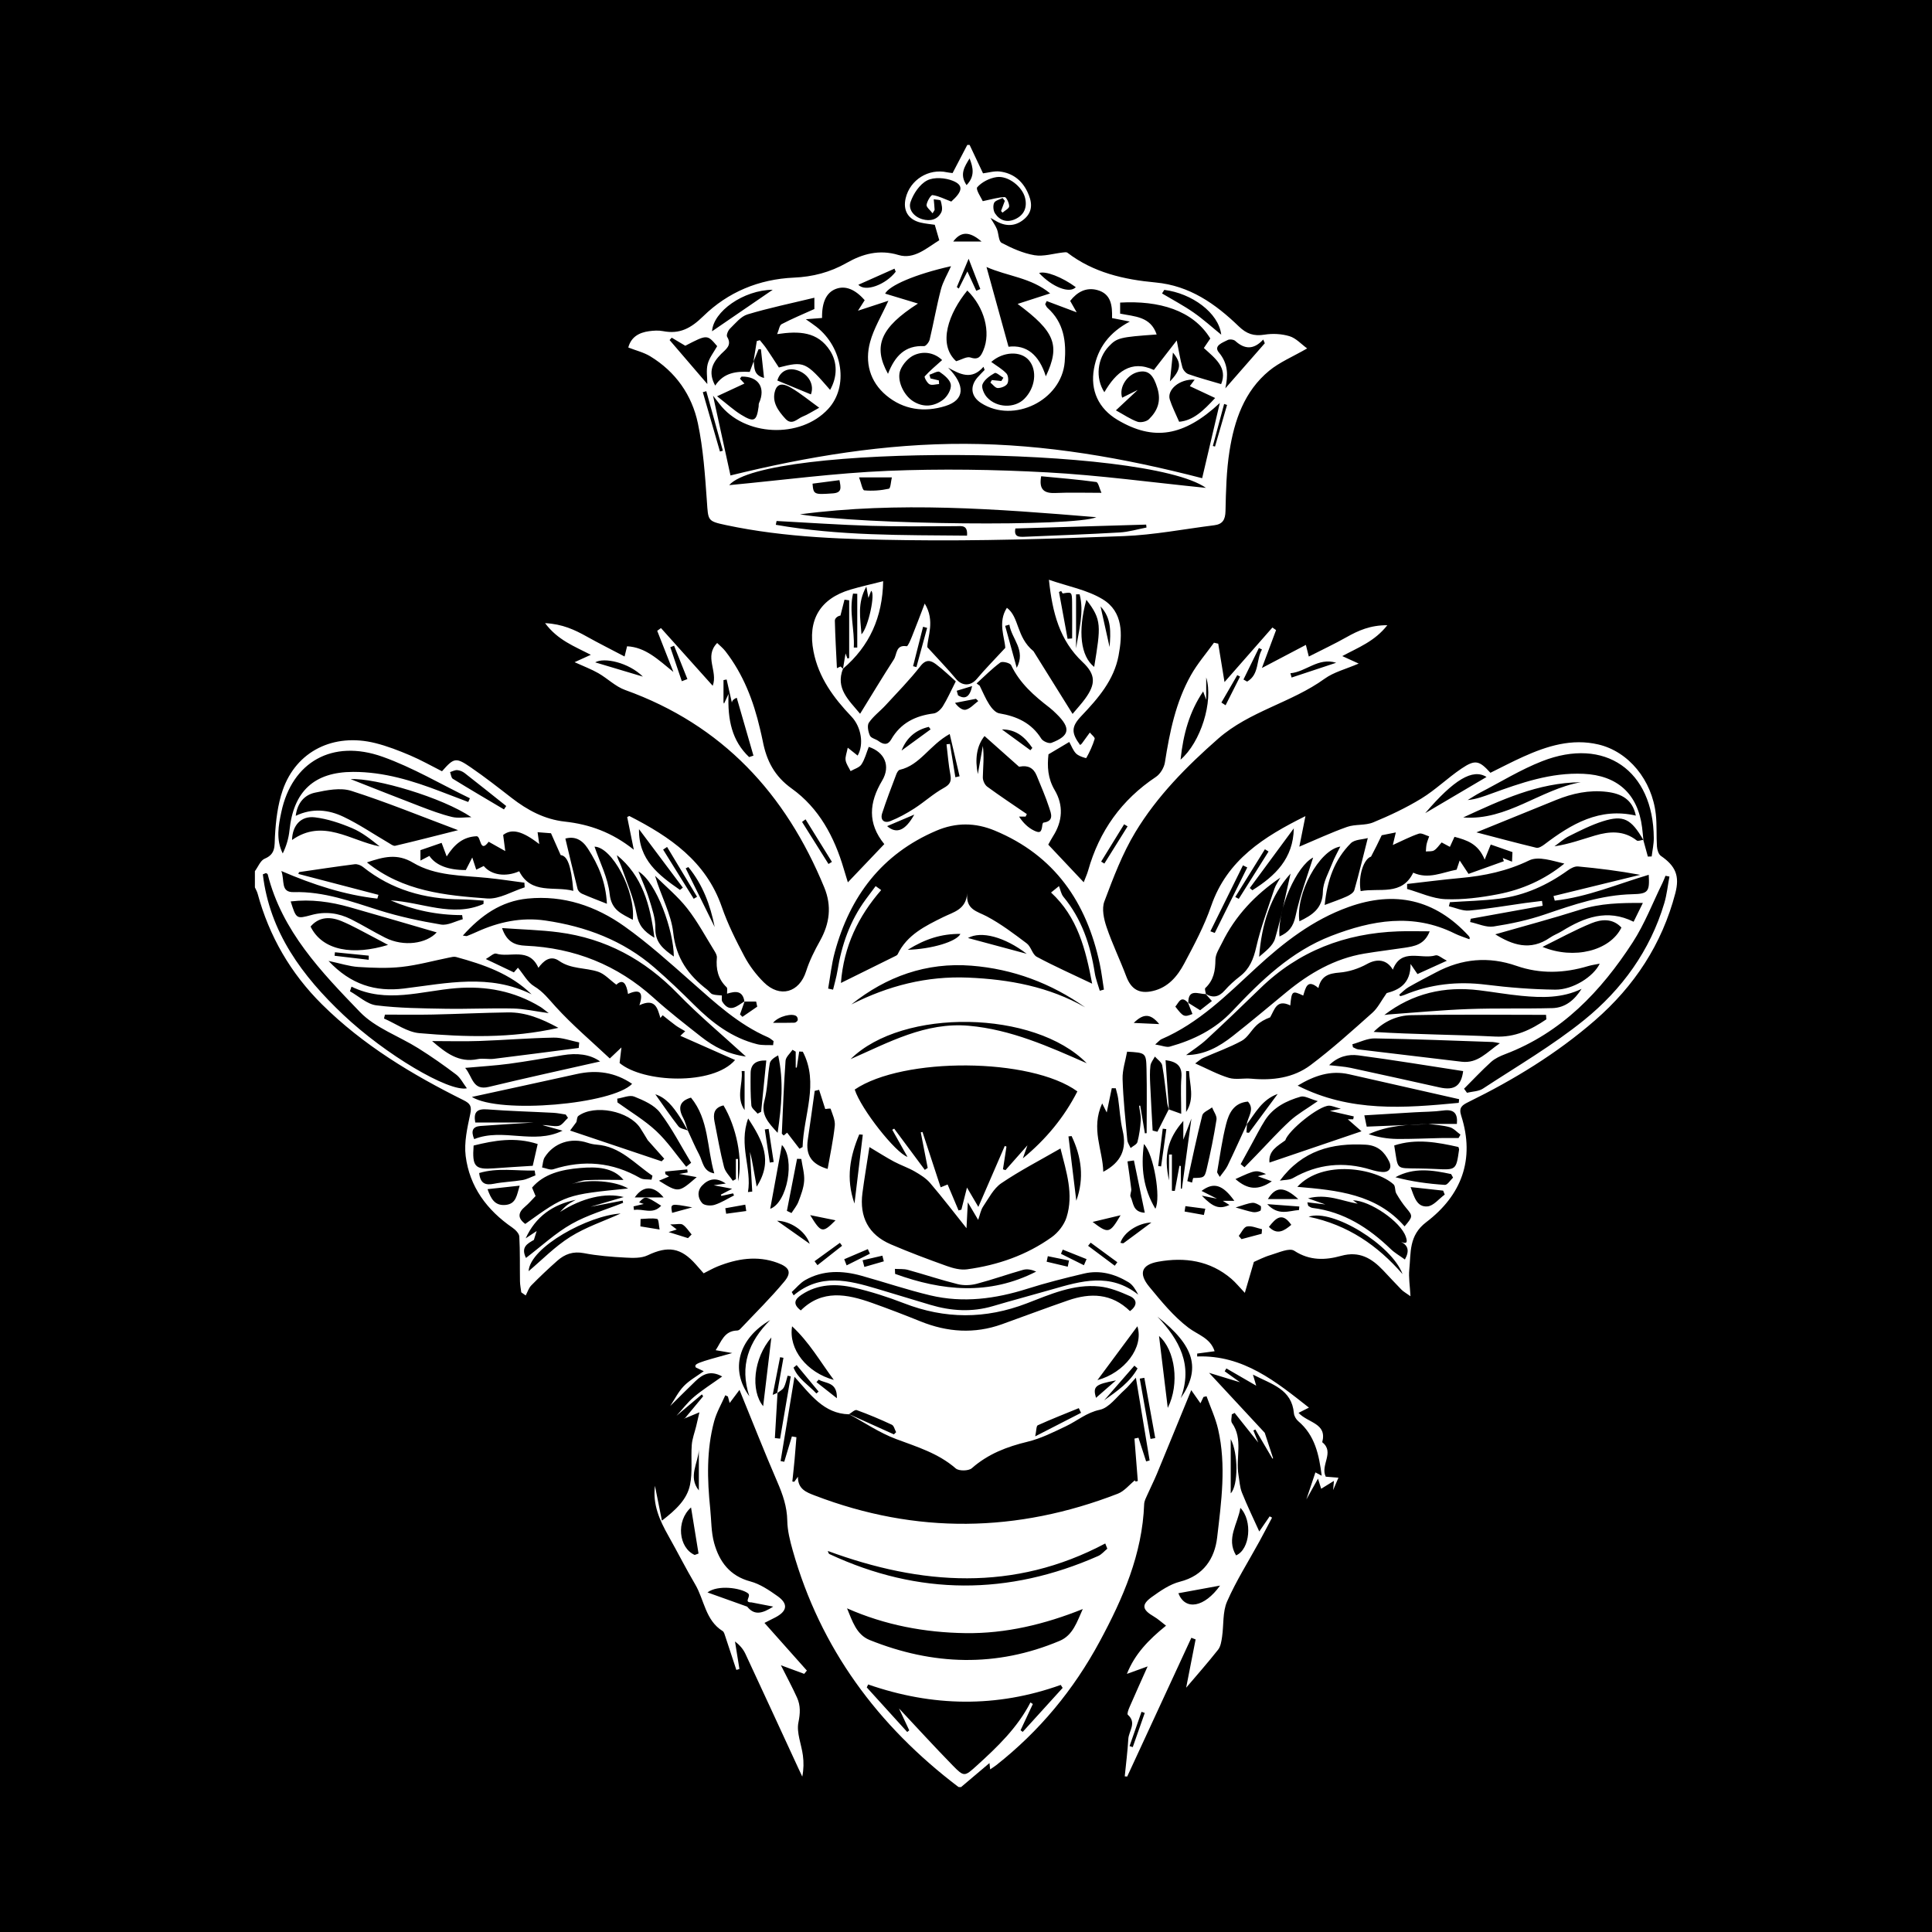 <?xml version="1.0" encoding="utf-8"?>
<!-- Generator: Adobe Illustrator 17.0.0, SVG Export Plug-In . SVG Version: 6.00 Build 0)  -->
<!DOCTYPE svg PUBLIC "-//W3C//DTD SVG 1.1//EN" "http://www.w3.org/Graphics/SVG/1.1/DTD/svg11.dtd">
<svg version="1.1" id="Layer_1" xmlns="http://www.w3.org/2000/svg" xmlns:xlink="http://www.w3.org/1999/xlink" x="0px" y="0px"
	 width="200px" height="200px" viewBox="0 0 200 200" enable-background="new 0 0 200 200" xml:space="preserve">
<rect width="200" height="200"/>
<g>
	<path fill="#FFFFFF" d="M130.927,148.324c0.288,0.879,0.576,1.759,0.865,2.638c-0.023,0.011-0.047,0.022-0.07,0.033
		c-0.589-1.004-1.178-2.008-1.767-3.012c-0.068,0.033-0.137,0.066-0.205,0.099c0.123,0.306,0.246,0.613,0.5,1.247
		c-0.952-1.196-1.697-2.13-2.441-3.065c-0.098,0.051-0.197,0.102-0.295,0.153c0,0.3-0.122,0.685,0.019,0.886
		c1.18,1.678,0.373,3.585,0.671,5.357c0.105,0.625,0.133,1.285,0.364,1.862c0.545,1.363,1.19,2.685,1.791,4.016
		c0.312-0.454,0.695-1.01,1.077-1.567c0.082,0.045,0.164,0.09,0.246,0.134c-0.439,0.828-0.87,1.66-1.319,2.482
		c-1.127,2.061-2.398,4.059-3.337,6.202c-0.475,1.084-0.336,2.431-0.517,3.652c-0.068,0.459-0.142,0.991-0.411,1.333
		c-1.072,1.36-2.222,2.659-3.308,3.939c0.309-1.578,0.644-3.29,0.979-5.002c-0.147-0.056-0.293-0.112-0.44-0.168
		c-2.214,4.788-4.428,9.576-6.642,14.364c-0.085-0.007-0.169-0.013-0.254-0.02c0.128-1.292,0.294-2.581,0.37-3.876
		c0.048-0.821,0.899-1.667-0.051-2.5c-0.099-0.087,0.065-0.534,0.174-0.785c0.595-1.37,1.211-2.732,1.875-4.22
		c-0.767,0.277-1.456,0.526-2.144,0.774c0.805-2.042,2.23-3.52,4.049-4.991c-0.46-0.35-0.832-0.699-1.262-0.949
		c-1.205-0.699-1.319-1.222-0.212-2.018c0.897-0.645,1.875-1.324,2.918-1.588c2.45-0.618,3.594-2.417,3.846-4.558
		c0.436-3.713,0.962-7.482,0.103-11.215c-0.269-1.17-0.791-2.283-1.198-3.421c-0.106,0.025-0.212,0.05-0.318,0.074
		c-0.094,0.196-0.187,0.392-0.312,0.653c-0.277-0.395-0.535-0.762-0.954-1.358c-1.235,3.011-2.383,5.831-3.549,8.645
		c-0.302,0.73-0.665,1.435-0.983,2.159c-0.141,0.32-0.33,0.656-0.342,0.991c-0.191,5.183-2.193,9.755-4.608,14.231
		c-2.702,5.009-6.239,9.279-10.703,12.793c-0.184,0.145-0.386,0.268-0.631,0.437c-0.026-0.242-0.044-0.402-0.071-0.654
		c-1.027,0.869-1.999,1.691-2.941,2.487c-0.135-0.009-0.236,0.016-0.288-0.023c-8.339-6.331-14.284-14.344-17.147-24.503
		c-0.28-0.995-0.539-2.034-0.556-3.057c-0.025-1.441-0.466-2.702-1.026-3.997c-1.33-3.074-2.554-6.194-3.92-9.537
		c-0.435,0.58-0.701,0.935-1.018,1.357c-0.073-0.268-0.128-0.471-0.183-0.673c-0.09-0.043-0.179-0.085-0.269-0.128
		c-0.393,0.899-0.905,1.766-1.156,2.703c-0.799,2.977-0.717,6.012-0.404,9.049c0.123,1.188,0.091,2.42,0.408,3.554
		c0.537,1.921,1.615,3.399,3.746,3.966c1.006,0.268,1.948,0.909,2.817,1.524c1.132,0.802,1.008,1.56-0.248,2.21
		c-0.365,0.189-0.734,0.371-1.108,0.56c1.514,1.701,2.952,3.318,4.391,4.934c-0.093,0.113-0.185,0.227-0.278,0.34
		c-0.747-0.276-1.494-0.552-2.412-0.891c0.622,1.239,1.186,2.278,1.671,3.353c0.371,0.821,0.337,1.615,0.144,2.566
		c-0.216,1.06,0.311,2.262,0.462,3.409c0.093,0.706,0.089,1.425-0.063,2.2c-0.139-0.294-0.28-0.588-0.416-0.884
		c-1.819-3.938-3.63-7.879-5.464-11.81c-0.228-0.488-0.579-0.918-1.085-1.292c0.153,0.948,0.305,1.896,0.458,2.844
		c-0.106,0.033-0.211,0.067-0.317,0.1c-0.383-1.167-0.763-2.334-1.154-3.498c-0.063-0.187-0.122-0.436-0.264-0.525
		c-1.793-1.118-1.897-3.225-2.844-4.834c-0.971-1.65-1.835-3.363-2.776-5.031c-0.903-1.601-1.639-3.241-1.389-5.173
		c0.224,1.119,0.447,2.238,0.721,3.607c1.454-1.124,2.595-2.19,2.908-3.703c0.276-1.331,0.081-2.754,0.182-4.129
		c0.048-0.658,0.301-1.301,0.458-1.951c0.105-0.434,0.203-0.87,0.334-1.432c-0.663,0.275-1.125,0.466-1.586,0.658
		c0,0,0.026,0.028,0.026,0.028c0.649-0.783,1.298-1.565,1.947-2.348c-0.044-0.065-0.089-0.13-0.133-0.195
		c-0.876,0.74-1.752,1.479-2.628,2.219c0.595-0.654,1.13-1.38,1.8-1.946c0.893-0.753,1.891-1.381,2.931-2.126
		c-1.225-0.68-2.038-0.221-2.781,0.496c-0.874,0.845-1.734,1.705-2.599,2.558c0.46-0.693,0.837-1.465,1.404-2.056
		c0.571-0.595,1.33-1.009,2.067-1.545c-0.278-0.131-0.562-0.265-0.819-0.386c-0.211-0.38,0.089-0.481,3.765-1.493
		c-0.541-0.094-1.082-0.187-1.711-0.296c0.588-0.876,0.874-2.01,2.235-2.036c0.107-0.002,0.236-0.081,0.313-0.163
		c1.533-1.625,3.134-3.195,4.559-4.91c0.784-0.943,0.543-1.477-0.723-1.94c-2.098-0.767-4.172-0.428-6.191,0.382
		c-0.477,0.192-0.926,0.454-1.438,0.709c-0.274-0.312-0.534-0.606-0.794-0.902c-1.553-1.771-2.902-1.963-5.004-0.962
		c-0.66,0.314-1.538,0.279-2.306,0.237c-1.435-0.079-2.882-0.186-4.29-0.46c-1.114-0.217-1.976,0.096-2.754,0.784
		c-0.927,0.819-1.828,1.672-2.695,2.554c-0.268,0.273-0.389,0.69-0.577,1.041c-0.153-0.108-0.306-0.215-0.459-0.323
		c-0.047-0.38-0.128-0.76-0.134-1.141c-0.024-1.544,0.016-3.091-0.069-4.631c-0.018-0.326-0.405-0.712-0.72-0.928
		c-2.631-1.812-4.429-4.226-4.832-7.405c-0.179-1.414,0.169-2.929,0.473-4.357c0.171-0.806,0.004-1.081-0.7-1.432
		c-5.32-2.649-10.383-5.687-14.643-9.911c-3.256-3.229-5.47-7.057-6.671-11.478c-0.06-0.221-0.185-0.424-0.279-0.636
		c0-0.56,0-1.121,0-1.681c0.331-0.444,0.571-1.107,1.01-1.29c1.16-0.484,1.009-1.312,1.064-2.305
		c0.091-1.617,0.283-3.29,0.811-4.807c1.403-4.027,5.26-5.931,9.578-4.856c1.232,0.307,2.434,0.776,3.606,1.273
		c1.132,0.48,2.209,1.093,3.299,1.643c1.241-1.403,1.425-1.469,2.981-0.402c1.45,0.994,2.838,2.082,4.228,3.161
		c1.64,1.272,3.409,2.223,5.511,2.453c2.546,0.279,4.889,1.111,7.137,2.911c-0.268-1.326-0.477-2.358-0.685-3.383
		c0.11-0.047,0.199-0.119,0.241-0.098c4.171,2.131,7.912,4.666,9.555,9.408c0.612,1.766,1.46,3.464,2.34,5.119
		c0.517,0.972,1.215,1.893,1.997,2.67c1.679,1.669,3.688,1.07,4.389-1.137c0.347-1.094,0.878-2.146,1.44-3.153
		c0.998-1.791,1.231-3.595,0.441-5.518c-3.995-9.72-10.554-16.83-20.62-20.446c-1.003-0.36-1.825-1.198-2.774-1.741
		c-0.712-0.408-1.492-0.697-2.455-1.136c0.654-0.297,1.094-0.497,1.682-0.765c-1.706-0.882-3.421-1.51-4.736-3.277
		c1.801,0.091,3.066,0.692,4.315,1.388c1.236,0.69,2.504,1.324,3.914,2.066c0.128-0.522,0.183-0.75,0.259-1.059
		c1.911,0.098,3.21,1.373,4.794,2.659c-0.616-1.567-1.145-2.913-1.674-4.26c0.13-0.094,0.259-0.189,0.389-0.283
		c1.766,1.969,3.531,3.938,5.356,5.973c0.566-1.512-0.918-3.012,0.461-4.429c0.28,0.276,0.605,0.532,0.851,0.849
		c1.85,2.384,2.907,5.127,3.583,8.037c0.099,0.428,0.205,0.855,0.289,1.286c0.389,2.005,1.2,3.613,2.995,4.897
		c2.817,2.014,4.414,5.002,5.385,8.308c0.119,0.405,0.245,0.807,0.426,1.402c1.325-1.391,2.526-2.651,3.772-3.959
		c-1.759-2.16-1.574-4.304-0.227-6.565c0.908-1.525,0.271-2.951-1.381-3.502c-0.243,0.612-0.403,1.28-0.76,1.819
		c-0.22,0.332-0.738,0.467-1.122,0.691c-0.181-0.374-0.453-0.733-0.515-1.125c-0.056-0.354,0.116-0.745,0.221-1.298
		c0.448,0.356,0.736,0.586,1.025,0.815c0.667-1.147,0.378-2.97-0.642-4.039c-1.845-1.935-3.399-4.03-3.927-6.739
		c-0.633-3.248,0.664-5.466,3.827-6.405c1.068-0.317,2.159-0.557,3.383-0.868c-0.066,3.715-1.401,6.712-4.158,9.063
		c0.088-0.521,0.174-1.036,0.265-1.586c0.079,0.21,0.138,0.366,0.196,0.523c0.06-0.014,0.119-0.028,0.179-0.042
		c0-1.993,0-3.986,0-5.979c-0.161-0.023-0.323-0.046-0.484-0.069c-0.14,0.549-0.28,1.098-0.42,1.647
		c-0.304,0.045-0.584,0.291-0.578,0.531c0.037,1.639,0.135,3.277,0.213,4.915c0.123-0.057,0.246-0.114,0.369-0.17
		c0.088,0.074,0.175,0.147,0.263,0.221c-0.807,2.048,0.595,3.25,1.768,4.67c1.192-1.93,2.314-3.8,3.497-5.63
		c0.331-0.513,0.178-1.546,1.324-1.362c0.128,0.02,0.399-0.638,0.547-1.005c0.428-1.057,0.826-2.127,1.322-3.412
		c1.104,1.794,0.275,3.453,0.268,4.515c1.191,1.309,2.117,2.258,2.961,3.274c0.638,0.768,1.526,0.769,2.166,0.007
		c0.85-1.013,1.785-1.955,2.943-3.208c-0.05-1.067-0.802-2.657,0.17-4.15c1.306,0.976,0.951,3.019,2.751,4.494
		c1.075,1.724,2.525,4.049,4.047,6.491c0.49-0.588,0.922-1.052,1.292-1.56c1.114-1.526,1.121-2.511-0.254-3.807
		c-2.38-2.242-3.128-5.103-3.487-8.521c1.978,0.688,3.957,1.043,5.56,2.017c2.142,1.301,2.062,3.651,1.65,5.838
		c-0.479,2.543-2.122,4.429-3.846,6.242c-1.055,1.109-1.068,1.738-0.136,3.009c0.061-0.048,0.133-0.087,0.178-0.148
		c0.28-0.377,0.553-0.759,0.828-1.14c0.178,0.222,0.548,0.501,0.501,0.655c-0.209,0.688-0.516,1.352-0.867,1.98
		c-0.024,0.043-0.782-0.19-1.045-0.45c-0.325-0.322-0.49-0.807-0.718-1.211c-0.713,0.424-1.406,0.836-2.151,1.279
		c-0.139,1.245-0.084,2.475,0.646,3.71c0.917,1.553,0.824,3.213-0.175,4.772c-0.17,0.265-0.312,0.547-0.494,0.868
		c1.192,1.265,2.364,2.508,3.671,3.894c0.196-0.514,0.355-0.853,0.455-1.208c1.154-4.091,3.461-7.328,7.017-9.696
		c0.453-0.302,0.848-0.958,0.933-1.503c0.491-3.135,1.118-6.23,2.688-9.024c0.67-1.193,1.586-2.249,2.39-3.367
		c0.147,0.033,0.294,0.067,0.441,0.1c0.216,1.319,0.432,2.638,0.651,3.974c1.699-1.935,3.328-3.791,4.958-5.648
		c0.126,0.089,0.252,0.179,0.378,0.268c-0.481,1.288-0.962,2.575-1.466,3.924c1.547-0.813,2.997-1.575,4.552-2.392
		c0.109,0.431,0.167,0.661,0.305,1.207c1.387-0.707,2.666-1.308,3.894-2c1.225-0.691,2.463-1.25,4.233-1.244
		c-1.314,1.677-2.993,2.295-4.663,3.196c0.558,0.255,0.993,0.453,1.698,0.775c-1.331,0.576-2.568,0.877-3.524,1.567
		c-3.444,2.489-7.769,3.349-11.028,6.212c-3.273,2.875-6.314,5.948-8.561,9.663c-1.35,2.231-2.292,4.731-3.215,7.186
		c-0.283,0.752-0.054,1.812,0.223,2.635c0.585,1.734,1.396,3.39,2.04,5.106c0.504,1.343,1.335,1.856,2.763,1.524
		c1.583-0.368,2.542-1.528,3.241-2.839c1.031-1.936,2.079-3.897,2.79-5.961c1.65-4.786,5.469-7.171,9.758-9.301
		c-0.232,1.162-0.446,2.232-0.631,3.162c1.657-0.697,3.272-1.455,4.945-2.046c0.85-0.3,1.877-0.126,2.7-0.467
		c1.717-0.71,3.418-1.51,4.999-2.479c1.458-0.894,2.707-2.123,4.13-3.084c1.429-0.965,1.845-0.853,3.006,0.428
		c1.112-0.546,2.235-1.138,3.39-1.659c2.476-1.115,5.029-1.917,7.78-1.274c3.135,0.733,5.559,3.686,5.952,7.226
		c0.123,1.104,0.044,2.23,0.119,3.342c0.023,0.337,0.16,0.796,0.406,0.966c1.525,1.05,1.964,2.073,1.495,3.867
		c-1.379,5.273-4.235,9.615-8.332,13.173c-3.954,3.434-8.385,6.134-13.068,8.433c-0.673,0.33-1.037,0.577-0.768,1.416
		c1.458,4.536,0.025,8.263-3.617,11.029c-1.824,1.385-1.575,3.154-1.754,4.913c-0.083,0.812,0.065,1.647,0.122,2.754
		c-0.467-0.336-0.733-0.476-0.934-0.68c-0.645-0.655-1.263-1.338-1.898-2.004c-1.19-1.248-2.459-2.02-4.353-1.493
		c-1.607,0.448-3.244,0.52-4.843-0.528c-0.506-0.331-1.629,0.198-2.439,0.437c-0.703,0.207-1.363,0.558-1.743,0.719
		c-0.304,1.037-0.584,1.994-0.937,3.2c-0.581-0.611-0.953-1.078-1.4-1.459c-2.21-1.887-4.824-2.256-7.561-1.767
		c-1.745,0.312-2.064,1.223-0.932,2.596c1.244,1.508,2.513,3.067,4.051,4.236c0.979,0.744,2.268,1.055,2.714,2.438
		c-0.599,0.08-1.202,0.16-1.804,0.241c-0.001,0.1-0.001,0.2-0.002,0.301c4.795-0.174,8.18,2.631,11.571,5.295
		c-0.332,0.167-0.672,0.339-1.078,0.543c1.013,1.071,2.977,1.06,2.454,3.038c1.324,1.042-0.237,2.378,0.367,3.569
		c0.365,0.029,0.748,0.059,1.312,0.104c-0.201,0.467-0.376,0.873-0.551,1.279c0.023-0.258,0.045-0.516,0.083-0.95
		c-0.536,0.332-0.926,0.573-1.319,0.816c-0.116-0.366-0.228-0.722-0.331-1.048c-0.439,0.785-0.823,1.47-1.206,2.155
		c0.309-0.923,0.618-1.845,0.939-2.801c0.111,0.059,0.331,0.176,0.652,0.346c-0.279-2.196-0.706-4.191-2.43-5.649
		c-0.224-0.19-0.421-0.529-0.447-0.816c-0.222-2.484-2.248-2.981-4.241-4.002c0.177,0.6,0.267,0.905,0.337,1.146
		c-1.002-0.58-2.045-1.185-3.088-1.789c-0.058,0.099-0.117,0.198-0.175,0.297c0.53,0.38,1.06,0.76,1.59,1.139
		c-1.025-0.313-2.051-0.625-3.207-0.978C127.219,144.328,129.073,146.326,130.927,148.324z M77.085,103.653
		c-0.16,0.453-0.32,0.906-0.48,1.359c0.084,0.084,0.168,0.167,0.252,0.251c0.511-0.352,1.021-0.704,1.532-1.055
		c-0.038-0.176-0.076-0.351-0.114-0.527c-0.403,0-0.807,0-1.21,0c-0.186-1.187-0.96-1.073-1.8-0.815
		c-0.011-0.228,0.072-0.555-0.048-0.669c-0.894-0.851-1.112-1.889-1.006-3.063c0.019-0.212-0.111-0.462-0.232-0.658
		c-0.924-1.49-1.755-3.056-2.83-4.43c-0.97-1.239-2.214-2.264-3.336-3.383c0.603,2.082,1.665,3.937,1.879,5.886
		c0.291,2.643,1.566,4.407,3.526,5.908c0.189,0.145,0.329,0.394,0.536,0.465c0.303,0.104,0.647,0.092,0.973,0.129
		c0.013,0.219-0.052,0.488,0.051,0.65C75.558,104.93,76.322,104.112,77.085,103.653z M122.979,103.795
		c0.393,0.245,0.785,0.49,1.26,0.785c0.359-0.282,0.754-0.592,1.216-0.954c-0.263-0.298-0.463-0.526-0.663-0.753
		c0.761,0.468,1.387,0.341,1.985-0.338c0.472-0.536,1.014-1.025,1.58-1.463c1.007-0.778,1.407-1.792,1.689-3.026
		c0.467-2.043,1.214-4.022,1.874-6.018c0.138-0.416,0.413-0.786,0.625-1.177c-2.608,1.773-4.674,3.957-6.035,6.744
		c-0.277,0.567-0.685,1.165-0.69,1.752c-0.009,1.136-0.178,2.126-1.044,2.935c-0.094,0.088,0.031,0.412,0.058,0.629
		c-0.763,0.006-1.854-0.628-1.82,0.933c-0.752-0.862-0.978-0.07-1.344,0.361c0.828,1.072,0.915,1.107,1.772,0.763
		C123.288,104.575,123.134,104.185,122.979,103.795z M126.58,124.307c0.363,0,0.725,0,1.197,0c-1.216-1.691-2.143-1.956-3.394-1.024
		c0.557,0.281,1.079,0.544,1.601,0.807c-0.482-0.097-0.963-0.193-1.572-0.315c1.175,1.219,1.814,1.433,2.858,0.963
		C127.008,124.575,126.794,124.441,126.58,124.307z M80.45,144.22c0.217-1.22,0.435-2.44,0.652-3.66
		c-0.116-0.021-0.231-0.043-0.347-0.064c-0.252,1.285-0.504,2.57-0.765,3.901c0.216-0.093,0.358-0.154,0.5-0.215
		c-0.092,1.562-0.184,3.125-0.276,4.687c0.181,0.02,0.361,0.041,0.542,0.061c0.367-2.15,0.735-4.301,1.102-6.451
		c-0.108-0.021-0.216-0.042-0.324-0.064c-0.126,0.411-0.196,0.851-0.397,1.222C81.005,143.883,80.687,144.028,80.45,144.22z
		 M77.349,166.319c0.767,0.951,1.582,0.701,2.697-0.003c-0.923-0.179-1.59-0.309-2.257-0.438c-0.881,0.013,0.041-0.643-0.366-0.945
		c-0.753-0.558-3.11-0.896-4.187-0.085C74.606,165.338,75.978,165.828,77.349,166.319z M55.556,127.437
		c-0.096,0.306-0.193,0.612-0.289,0.918c-0.661,0.384-1.377,0.742-0.817,1.866c1.607-1.223,3.047-2.572,4.716-3.517
		c1.66-0.94,3.55-1.475,5.339-2.187c-0.016-0.077-0.031-0.155-0.047-0.232c-1.109,0.214-2.218,0.427-3.328,0.641
		c1.148-0.337,2.297-0.674,3.439-1.01c-1.894-0.481-4.325,0.088-6.597,1.548c0.246-0.243,0.472-0.512,0.744-0.721
		c0.272-0.21,0.589-0.36,0.887-0.537c-2.375,0.48-4.161,1.736-5.185,3.987C54.797,127.941,55.177,127.689,55.556,127.437z
		 M140.55,124.605c-1.61-0.259-3.168-1.071-5.143-0.554c0.788,0.278,1.292,0.455,1.795,0.633c-0.601-0.071-1.202-0.142-1.866-0.22
		c0.072,0.248,0.07,0.351,0.116,0.381c0.129,0.084,0.272,0.18,0.419,0.198c3.24,0.403,5.813,2.058,8.105,4.267
		c0.409,0.394,0.919,0.681,1.459,1.073c0.498-0.909,0.326-1.441-0.383-1.824c0.705,0.3,0.617-0.117,0.474-0.54
		c-0.524-1.549-3.685-3.73-5.465-3.766C140.233,124.377,140.392,124.491,140.55,124.605z M121.013,114.873
		c-0.062-0.225-0.151-0.447-0.182-0.676c-0.171-1.304-0.283-2.618-0.52-3.909c-0.062-0.339-0.495-0.611-0.758-0.914
		c-0.161,0.313-0.421,0.615-0.461,0.943c-0.076,0.63-0.053,1.276-0.025,1.913c0.071,1.603,0.167,3.206,0.253,4.808
		c0.165,0.04,0.331,0.08,0.496,0.12c0.39-0.774,0.779-1.548,1.171-2.318c0.375,0.134,0.75,0.268,1.292,0.462
		c0-1.47-0.073-2.625,0.02-3.766c0.097-1.184-0.469-1.634-1.641-1.788C120.78,111.505,120.897,113.189,121.013,114.873z
		 M147.838,116.346c0.985,0,1.97,0,2.978,0c0.1-1.058-0.274-1.545-1.419-1.386c-0.985,0.136-1.989,0.127-2.985,0.187
		c-1.697,0.101-3.393,0.205-5.177,0.313c0.114,0.542,0.2,0.954,0.246,1.17c2.219-0.09,4.307-0.175,6.399-0.259
		c-2.105,0.04-4.202,0.128-6.197,1.043c0.967,0.309,1.93,0.474,2.896,0.488c1.51,0.022,3.021-0.061,4.531-0.091
		c0.627-0.012,1.254-0.002,1.881-0.002c0.065-0.117,0.13-0.235,0.196-0.352c-0.368-0.266-0.701-0.656-1.111-0.77
		C149.354,116.484,148.586,116.45,147.838,116.346z M129.049,116.421c0.126-0.804,0.867-1.596,0.135-2.385
		c-1.473,0.13-1.971,1.219-2.253,2.316c-0.418,1.628-0.64,3.306-0.931,4.965c-0.015,0.087,0.098,0.197,0.27,0.515
		c0.323-0.456,0.625-0.778,0.808-1.158c0.691-1.434,1.343-2.886,2.009-4.332c-0.018,0.296-0.036,0.593-0.055,0.889
		c0.086,0.013,0.173,0.026,0.259,0.039c0.972-1.315,1.944-2.63,2.975-4.025C130.638,113.829,129.947,115.23,129.049,116.421z
		 M71.201,117.028c0.387,0.829,0.74,1.677,1.171,2.483c0.388,0.724,0.395,1.765,1.57,1.957c-0.772-2.645-0.539-5.56-2.413-7.843
		c-1.183,0.349-1.366,1.052-0.811,2.084c0.223,0.415,0.332,0.893,0.485,1.329c-0.281-0.478-0.544-0.967-0.846-1.431
		c-0.667-1.023-1.401-1.976-2.517-2.326c0.774,1.087,1.543,2.228,2.387,3.311C70.419,116.841,70.869,116.888,71.201,117.028z
		 M55.444,123.814c-0.359,0.365-0.69,0.763-1.081,1.089c-0.755,0.631-0.795,1.203,0.012,1.797c4.214-3.025,4.214-3.025,10.648-3.669
		c-1.332-0.789-4.065-1.003-5.851-0.458c0.511-0.142,1.018-0.385,1.535-0.408c1.338-0.058,2.681-0.02,3.835-0.02
		c-1.064-1.306-2.756-1.378-4.476-1.235c-1.937,0.161-3.777,0.607-4.987,2.031C55.244,123.338,55.344,123.576,55.444,123.814z
		 M133.05,118.051c-0.808,0.588-1.76,1.079-1.635,2.298c3.139-1.067,6.232-2.118,9.528-3.239c-0.481-0.422-0.952-0.834-1.423-1.246
		c0.189,0,0.378,0,0.566,0c0.019-0.098,0.038-0.196,0.056-0.294c-0.853-0.196-1.705-0.391-2.469-0.567
		c0.197-0.04,0.49-0.098,1.13-0.227c-0.627-0.169-0.922-0.316-1.218-0.317C136.548,114.457,133.379,116.994,133.05,118.051z
		 M59.669,116.153c-0.242,0.326-0.484,0.653-0.653,0.882c3.23,1.085,6.353,2.135,9.476,3.184c0.09-0.09,0.179-0.179,0.269-0.269
		c-0.569-0.639-1.138-1.279-1.707-1.918c-0.258-0.421-0.506-0.849-0.777-1.262c-1.16-1.769-4.732-2.476-6.407-1.248
		C59.726,115.626,59.733,115.937,59.669,116.153z M105.489,79.369c-1.177-1.046-2.354-2.092-3.57-3.174
		c-0.829,1.025-1.004,2.424-0.694,3.939c0.173-0.971,0.346-1.943,0.52-2.914c0.147,1.113,0.018,2.18-0.003,3.249
		c-0.006,0.326,0.197,0.777,0.455,0.966c1.34,0.983,2.729,1.899,4.1,2.839c-0.042,0.086-0.084,0.171-0.126,0.257
		c-0.227,0-0.454,0-0.68,0c0.428,0.657,0.942,1.156,1.555,1.452c0.641,0.31,0.773,0.155,0.862-0.616
		c0.009-0.076,0.063-0.204,0.109-0.21c1.143-0.153,0.785-0.962,0.594-1.55c-0.368-1.131-0.85-2.225-1.299-3.329
		c-0.316-0.777-0.903-1.077-1.726-0.92C105.584,79.356,105.489,79.369,105.489,79.369z M170.11,86.939
		c0.158,0.578,0.316,1.156,0.475,1.734c0.132-0.004,0.264-0.009,0.396-0.013c0.077-0.636,0.224-1.273,0.219-1.908
		c-0.048-6.998-5.066-10.497-11.567-7.949c-2.218,0.869-4.278,2.144-6.405,3.245c-0.446,0.231-0.864,0.515-1.295,0.774
		c0.891-0.083,1.665-0.381,2.444-0.664c3.085-1.122,6.171-2.203,9.538-2.053c3.507,0.156,5.635,2.072,6.073,5.554
		c0.055,0.436,0.094,0.875,0.135,1.303c-1.275-2.199-2.059-2.618-4.193-1.945c-1.204,0.38-2.349,0.965-3.486,1.528
		c-0.551,0.272-1.022,0.706-1.529,1.066c1.503-0.222,2.836-0.716,4.196-1.117c1.495-0.441,2.978-0.549,4.324,0.511
		C169.563,87.107,169.88,86.967,170.11,86.939z M87.874,146.408c-2.59-0.066-3.966-2.033-5.628-3.883
		c-0.512,3.103-0.975,5.913-1.438,8.723c0.126,0.024,0.251,0.048,0.377,0.073c0.264-0.874,0.527-1.749,0.791-2.623
		c0.157,0.027,0.314,0.054,0.471,0.081c-0.062,0.757-0.117,1.516-0.187,2.272c-0.071,0.773-0.157,1.544-0.237,2.316
		c0.067,0.008,0.134,0.016,0.201,0.024c0.1-0.137,0.2-0.275,0.378-0.519c-0.014,1.283,0.87,1.608,1.749,1.944
		c10.48,4.015,20.943,3.852,31.366-0.189c0.67-0.26,1.185-0.918,1.758-1.38c-0.062-0.089,0.012,0.018,0.086,0.124
		c0.075-0.02,0.149-0.04,0.224-0.06c-0.115-1.463-0.231-2.926-0.346-4.389c0.138-0.03,0.276-0.059,0.414-0.089
		c0.265,0.817,0.53,1.634,0.795,2.452c0.12-0.033,0.24-0.065,0.36-0.098c-0.46-2.771-0.919-5.541-1.421-8.567
		c-0.493,0.536-0.803,0.937-1.176,1.267c-0.831,0.737-1.606,1.852-2.564,2.055c-1.378,0.292-2.33,1.143-3.493,1.696
		c-1.293,0.615-2.604,1.278-3.982,1.61c-2.141,0.516-4.092,1.263-5.772,2.743c-0.329,0.29-1.336,0.305-1.661,0.022
		c-1.811-1.575-4.007-2.232-6.184-3.047c-1.722-0.645-3.285-1.716-4.917-2.597c1.566,0.706,3.133,1.412,4.699,2.118
		c0.076-0.076,0.152-0.152,0.228-0.228c-0.144-0.265-0.222-0.668-0.441-0.77c-1.191-0.557-2.405-1.069-3.64-1.516
		C88.489,145.904,88.147,146.252,87.874,146.408z M108.803,92.394c0.274-0.222,0.549-0.445,0.823-0.667
		c0.148,0.373,0.215,0.814,0.458,1.109c1.899,2.295,2.794,4.987,3.245,7.877c0.098,0.628,0.342,1.233,0.519,1.848
		c0.143-0.04,0.286-0.079,0.429-0.119c-0.142-0.888-0.243-1.784-0.431-2.662c-1.362-6.373-4.668-11.222-10.864-13.797
		c-2.024-0.841-4.024-0.855-6.051,0.01c-5.649,2.411-8.944,6.79-10.518,12.586c-0.333,1.224-0.462,2.504-0.684,3.758
		c0.17,0.037,0.339,0.074,0.509,0.111c0.154-0.648,0.348-1.29,0.454-1.946c0.431-2.682,1.303-5.185,2.926-7.392
		c0.34-0.462,0.685-0.921,1.028-1.381c0.191,0.137,0.381,0.273,0.572,0.41c-2.362,2.723-3.87,5.787-4.167,9.616
		c2.013-0.994,3.856-1.904,5.699-2.817c0.069-0.034,0.145-0.091,0.177-0.157c0.971-2.019,2.873-2.933,4.72-3.847
		c1.085-0.537,2.344-0.76,2.482-2.473c-0.173,1.708,1.016,1.868,2.019,2.4c1.466,0.777,2.812,1.797,4.144,2.802
		c0.444,0.335,0.576,1.139,1.035,1.385c1.817,0.975,3.708,1.815,5.732,2.781C112.382,98.249,111.551,94.931,108.803,92.394z
		 M98.097,122.618c0.393,0.933,0.763,1.809,1.132,2.685c0.098-0.026,0.196-0.053,0.293-0.079c0.176-0.694,0.352-1.388,0.58-2.288
		c0.449,0.764,0.766,1.304,1.177,2.003c0.952-2.198,1.843-4.253,2.734-6.308c0.059,0.021,0.119,0.042,0.178,0.062
		c-0.122,0.784-0.243,1.569-0.365,2.353c0.088,0.029,0.175,0.057,0.263,0.086c0.695-0.785,1.389-1.571,2.271-2.568
		c-0.226,0.641-0.35,0.996-0.475,1.35c2.389-1.968,4.276-4.249,5.644-6.932c-4.816-3.517-18.043-3.585-23.048-0.192
		c0.645,2.02,4.238,6.567,5.464,6.972c-0.511-0.91-1.045-1.86-1.58-2.811c0.067-0.038,0.133-0.076,0.2-0.114
		c1.057,1.423,2.114,2.846,3.171,4.268c0.1-0.067,0.2-0.134,0.299-0.202c-0.239-1.227-0.478-2.454-0.717-3.682
		c0.059-0.014,0.117-0.027,0.176-0.041c0.62,1.887,1.239,3.774,1.881,5.729C97.662,122.793,97.893,122.7,98.097,122.618z
		 M90.002,118.746c-0.271,1.766-0.526,3.254-0.722,4.749c-0.326,2.483,0.62,4.324,2.939,5.32c1.9,0.816,3.84,1.544,5.788,2.24
		c0.662,0.237,1.427,0.437,2.103,0.345c3.168-0.432,6.152-1.461,8.765-3.331c0.668-0.478,1.287-1.275,1.532-2.05
		c0.755-2.391-0.01-4.694-0.626-7.131c-2.151,1.242-4.218,2.304-6.126,3.6c-0.805,0.546-1.308,1.562-1.882,2.409
		c-0.246,0.363-0.321,0.841-0.514,1.382c-0.353-0.597-0.625-1.058-1.072-1.814c-0.057,1.125-0.097,1.908-0.136,2.678
		c-1.288-1.612-2.485-3.178-3.763-4.674c-0.424-0.497-1.025-0.87-1.601-1.202c-0.681-0.391-1.441-0.645-2.136-1.015
		C91.783,119.844,91.051,119.371,90.002,118.746z M134.909,103.061c-1.144-0.532-1.192-0.495-1.34,1.022
		c-1.42-0.695-1.623,0.44-2.084,1.232c-0.541,0.2-1.028,0.469-1.422,0.838c-0.537,0.503-0.907,1.257-1.519,1.591
		c-1.282,0.7-2.678,1.189-4.019,1.782c-0.227,0.1-0.415,0.288-0.798,0.562c1.273,0.561,2.34,1.149,3.481,1.492
		c0.714,0.215,1.543,0.014,2.312,0.085c2.212,0.204,4.373-0.071,6.152-1.407c2.231-1.676,4.311-3.558,6.398-5.418
		c0.567-0.505,0.92-1.249,1.479-2.035c1.234-0.325,2.488-0.928,2.472-3.015c0.357,0.521,0.542,0.792,0.716,1.045
		c0.973-0.442,1.876-0.851,3.043-1.381c-0.502-0.25-0.908-0.634-1.174-0.554c-1.495,0.452-3.541-0.827-4.421,1.48
		c-0.626-1.076-1.651-1.151-2.657-0.593c-0.862,0.478-1.885,0.817-2.862,0.894c-1.103,0.087-1.907,0.335-2.185,1.601
		C135.322,101.302,135.173,102.233,134.909,103.061z M70.429,107.225c0.15-0.141,0.321-0.302,0.502-0.473
		c-0.381-0.229-0.701-0.391-0.987-0.599c-0.46-0.335-0.898-0.702-1.345-1.055c-0.079,0.093-0.157,0.186-0.236,0.279
		c-0.297-0.992-0.517-2.087-2.173-1.315c0.484-1.424-0.033-1.684-1.177-1.166c-0.152-0.984-0.475-1.644-1.209-0.962
		c-0.688-0.506-1.219-1.117-1.88-1.338c-1.322-0.442-2.8-0.253-4.051-1.128c-0.899-0.629-1.631,0.02-2.137,0.72
		c-0.97-2.175-2.949-1.016-4.369-1.47c-0.246-0.079-0.646,0.325-1.077,0.562c1.161,0.552,2.026,0.963,2.907,1.382
		c0.216-0.249,0.431-0.498,0.42-0.485c0.577,0.687,1.002,1.514,1.68,1.922c0.932,0.56,1.512,1.335,2.214,2.106
		c1.736,1.91,3.724,3.591,5.615,5.368c0.421-0.399,0.679-0.644,1.205-1.143c-0.093,0.788-0.144,1.217-0.191,1.612
		c2.417,2.041,9.663,2.356,11.954-0.309C74.19,108.89,72.327,108.065,70.429,107.225z M110.005,174.73
		c-0.066-0.102-0.132-0.205-0.197-0.307c-6.641,2.378-13.285,2.262-19.934-0.048c-0.049,0.101-0.098,0.203-0.147,0.304
		c1.396,1.538,2.792,3.077,4.188,4.616c0.07-0.056,0.139-0.113,0.209-0.169c-0.412-0.883-0.825-1.765-1.061-2.271
		c1.706,1.818,3.603,3.901,5.572,5.915c1.173,1.199,1.221,1.147,2.486,0.001c2.131-1.93,4.202-3.913,5.55-6.533
		c0.083,0.054,0.165,0.107,0.248,0.161c-0.424,0.906-0.848,1.811-1.272,2.717c0.075,0.056,0.149,0.113,0.224,0.169
		C107.249,177.766,108.627,176.248,110.005,174.73z M119.585,108.123c0.717,0.114,1.162,0.32,1.521,0.22
		c2.456-0.688,4.676-1.778,6.472-3.687c2.971-3.157,6.093-6.176,10.232-7.774c4.2-1.621,8.466-2.39,12.768-0.252
		c0.487,0.242,1.016,0.401,1.53,0.6c0.026-0.093,0.053-0.136,0.041-0.16c-0.033-0.07-0.072-0.141-0.124-0.198
		c-3.476-3.782-7.631-4.699-12.432-2.976c-3.695,1.326-6.71,3.671-9.55,6.289c-3.027,2.791-5.942,5.73-9.819,7.395
		C120.089,107.637,119.989,107.774,119.585,108.123z M87.685,166.494c0.548,1.313,0.968,2.727,2.34,3.279
		c6.536,2.628,13.116,2.851,19.677,0.085c1.377-0.58,1.79-1.981,2.387-3.291c-3.946,1.585-7.982,2.552-12.139,2.494
		C95.758,169.002,91.636,168.242,87.685,166.494z M80.03,108.196c0.017-0.141,0.034-0.283,0.05-0.424
		c-0.19-0.132-0.364-0.299-0.572-0.39c-3.068-1.331-5.469-3.568-7.931-5.742c-2.245-1.983-4.486-4-6.92-5.734
		c-2.961-2.109-6.324-3.257-10.044-2.886c-2.747,0.274-4.823,1.741-6.699,3.83c0.274,0.034,0.361,0.072,0.424,0.047
		c0.334-0.131,0.666-0.27,0.993-0.419c2.267-1.035,4.632-1.548,7.12-1.186c4.196,0.61,8.052,2.06,11.294,4.872
		c1.419,1.231,2.782,2.532,4.112,3.859c1.87,1.866,3.921,3.421,6.529,4.074C78.91,108.227,79.481,108.168,80.03,108.196z
		 M152.022,90.465c1.236-0.443,2.447-0.878,3.659-1.313c-0.039-0.108-0.078-0.216-0.117-0.324c0.277,0.107,0.554,0.215,0.96,0.372
		c0.021-0.465,0.036-0.799,0.045-0.99c-0.841-0.293-1.545-0.539-2.248-0.784c-0.174,0.432-0.32,0.796-0.628,1.56
		c-0.677-1.664-1.865-2.018-3.125-2.359c-0.145,0.317-0.298,0.652-0.475,1.04c-0.336-0.179-0.596-0.318-0.854-0.457
		c-0.286,0.313-0.488,0.642-0.782,0.821c-0.224,0.136-0.564,0.082-0.852,0.113c0.023-0.253,0.022-0.511,0.077-0.757
		c0.061-0.275,0.174-0.538,0.265-0.806c-0.361-0.104-0.779-0.378-1.072-0.28c-0.878,0.293-1.708,0.732-2.69,1.173
		c0.093-0.389,0.202-0.848,0.31-1.301c-0.519,0.104-1.037,0.207-1.461,0.292c-0.202,0.417-0.367,0.766-0.539,1.112
		c-0.155,0.313-0.318,0.622-0.566,1.102c-0.714,0.209-1.358,1.911-1.075,3.569c1.934-0.364,4.265,0.527,5.442-1.908
		c1.566,0.718,2.998-0.028,4.492-0.311c0.053-0.159,0.156-0.467,0.318-0.952C151.436,89.577,151.648,89.899,152.022,90.465z
		 M52.087,86.434c0.092,0.702,0.155,1.186,0.218,1.67c-0.538-0.302-1.075-0.605-1.718-0.966c-0.933,1.257-0.774-0.566-1.241-0.571
		c-1.389,0.054-2.306,0.825-3.105,2.093c-0.227-0.608-0.368-0.986-0.526-1.409c-0.714,0.246-1.407,0.486-2.191,0.756
		c0,0.218,0,0.581,0,1.077c0.397-0.206,0.663-0.344,0.927-0.481c0.648,0.968,1.95,1.471,3.769,1.464
		c0.181-0.352,0.363-0.705,0.669-1.3c0.205,0.627,0.306,0.937,0.411,1.26c0.309-0.151,0.548-0.268,0.775-0.379
		c0.79,0.952,2.278,1.164,3.673,0.545c1.245,2.443,3.631,1.505,5.603,2.029c-0.227-2.703-0.63-3.626-1.31-3.703
		c-0.369-0.832-0.683-1.541-1.002-2.262c-0.517-0.04-1.032-0.08-1.388-0.107c0.061,0.441,0.116,0.835,0.17,1.229
		C54.067,86.008,52.967,85.754,52.087,86.434z M148.001,96.41c-1.208,0-2.237-0.032-3.264,0.005
		c-5.487,0.197-10.3,2.027-14.277,5.898c-1.834,1.785-3.683,3.555-5.561,5.293c-0.648,0.6-1.406,1.08-2.114,1.615
		c1.916-0.013,3.431-0.874,4.815-1.96c1.887-1.481,3.721-3.031,5.573-4.557c2.38-1.96,4.983-3.473,8.07-3.99
		c1.378-0.231,2.768-0.391,4.15-0.602C146.416,97.954,147.46,97.807,148.001,96.41z M77.214,109.372
		c-2.461-2.254-4.88-4.267-7.059-6.512c-3.42-3.526-7.468-5.716-12.325-6.349c-1.87-0.243-3.766-0.288-5.858-0.438
		c0.499,1.48,1.385,1.78,2.432,1.827c5.063,0.226,9.487,1.982,13.267,5.399c1.571,1.42,3.252,2.722,4.918,4.033
		C73.905,108.366,75.36,109.126,77.214,109.372z M150.092,93.396c-0.034,0.14-0.069,0.279-0.103,0.419
		c0.698,0.16,1.413,0.506,2.091,0.446c1.938-0.172,3.861-0.511,5.791-0.78c0.585-0.081,1.171-0.146,1.757-0.219
		c0.023,0.167,0.046,0.335,0.068,0.502c-2.482,0.449-4.963,0.898-7.445,1.346c-0.022,0.112-0.043,0.224-0.065,0.337
		c0.81,0.171,1.656,0.581,2.422,0.464c1.8-0.274,3.608-0.665,5.329-1.253c2.955-1.01,5.887-2.018,9.054-2.089
		c1.629-0.037,1.791-0.265,1.685-2.01c-3.223,0.955-6.353,2.303-9.728,2.675c-0.044-0.159-0.087-0.317-0.131-0.476
		c2.992-0.732,5.984-1.464,8.976-2.195c-2.2-0.407-4.313-0.671-6.432-0.867c-0.336-0.031-0.748,0.182-1.044,0.395
		c-2.145,1.542-4.493,2.615-7.12,2.942C153.508,93.245,151.795,93.281,150.092,93.396z M50.049,93.58
		c0.005-0.116,0.01-0.233,0.015-0.349c-0.783-0.046-1.565-0.127-2.348-0.131c-3.746-0.022-7.172-0.981-10.143-3.353
		c-0.224-0.179-0.585-0.317-0.859-0.282c-1.923,0.244-3.839,0.538-5.758,0.815c-0.024,0.063-0.047,0.126-0.071,0.189
		c2.765,0.722,5.529,1.443,8.294,2.165c-0.039,0.13-0.078,0.259-0.117,0.389c-3.381-0.38-6.594-1.418-9.937-2.856
		c0.369,0.993-0.118,2.224,1.284,2.185c3.115-0.086,5.952,0.971,8.851,1.883c2.08,0.654,4.234,1.113,6.387,1.473
		c0.703,0.118,1.503-0.35,2.259-0.55c-0.022-0.142-0.044-0.285-0.066-0.427c-2.576,0.003-5.036-0.51-7.397-1.522
		C43.658,93.378,46.821,95.003,50.049,93.58z M116.976,135.726c0.863-0.647,0.67-1.251-0.02-1.558c-1-0.445-2.067-0.881-3.14-0.993
		c-2.675-0.278-5.117,0.824-7.519,1.747c-4.287,1.648-8.473,1.64-12.732-0.014c-1.67-0.648-3.395-1.198-5.139-1.605
		c-1.861-0.434-3.744-0.399-5.434,0.718c-0.65,0.43-1.023,0.931-0.093,1.635c2.223-2.202,4.783-1.696,7.358-0.784
		c1.694,0.6,3.371,1.248,5.038,1.92c2.778,1.121,5.578,1.313,8.422,0.294c2.292-0.821,4.57-1.682,6.871-2.476
		C112.882,133.821,115.071,133.87,116.976,135.726z M27.531,90.38c-0.107,0.044-0.215,0.088-0.322,0.133
		c0.707,5.994,4.088,10.531,8.333,14.542c4.347,4.107,10.918,8.003,12.789,7.606c-0.391-0.516-0.663-1.085-1.11-1.424
		c-1.261-0.958-2.565-1.869-3.906-2.712c-2.018-1.269-4.455-2.105-6.053-3.762c-4.003-4.15-8.071-8.369-9.55-14.257
		C27.698,90.452,27.593,90.421,27.531,90.38z M172.82,90.742c-0.136-0.027-0.272-0.054-0.409-0.081
		c-0.1,0.24-0.187,0.486-0.301,0.718c-1.016,2.067-1.849,4.255-3.094,6.175c-3.292,5.077-7.358,9.352-13.196,11.57
		c-0.518,0.197-1.059,0.443-1.462,0.807c-0.973,0.88-1.871,1.843-2.799,2.772c0.101,0.14,0.201,0.28,0.302,0.42
		c0.557-0.137,1.205-0.135,1.657-0.432c3.532-2.317,7.213-4.462,10.485-7.108c3.896-3.152,6.817-7.172,8.282-12.079
		C172.552,92.61,172.646,91.664,172.82,90.742z M152.837,86.166c1.995,0.52,4.093,1.086,6.205,1.594
		c0.239,0.057,0.597-0.165,0.833-0.344c2.798-2.127,5.719-3.847,9.466-2.985c-0.344-1.666-1.478-2.274-2.995-2.457
		c-1.839-0.222-3.572,0.156-5.258,0.838C158.339,83.922,155.593,85.045,152.837,86.166z M47.421,85.939
		c-3.905-1.464-7.433-2.913-11.054-4.069c-1.128-0.36-2.541-0.076-3.765,0.187c-1.075,0.232-1.82,1.048-1.99,2.397
		c1.748-0.834,3.413-0.629,4.943,0.098c1.609,0.765,3.097,1.784,4.642,2.685c0.229,0.134,0.514,0.365,0.719,0.317
		C42.988,87.069,45.05,86.535,47.421,85.939z M55.029,102.932c-2.195-2.144-4.969-3.085-7.817-3.865
		c-0.215-0.059-0.477,0.013-0.71,0.06c-1.64,0.329-3.265,0.784-4.92,0.967c-1.482,0.164-3.001,0.1-4.495,0.006
		c-0.924-0.059-1.832-0.363-3.078-0.626c2.313,2.469,4.876,3.218,7.811,2.857C46.242,101.788,50.68,100.771,55.029,102.932z
		 M144.852,102.968c0.032,0.052,0.063,0.104,0.095,0.156c0.142-0.041,0.29-0.068,0.425-0.125c2.722-1.133,5.526-1.431,8.458-1.065
		c2.372,0.296,4.77,0.486,7.159,0.514c1.848,0.022,3.986-1.361,4.613-2.691c-0.429,0.089-0.823,0.14-1.198,0.252
		c-2.477,0.745-4.956,0.834-7.42-0.024c-2.881-1.004-5.646-0.749-8.324,0.672c-0.95,0.504-1.909,0.994-2.842,1.529
		C145.464,102.39,145.172,102.704,144.852,102.968z M48.473,83.021c0.057-0.128,0.113-0.256,0.17-0.384
		c-3.007-1.454-5.914-3.187-9.042-4.299c-5.202-1.85-9.37,0.542-10.474,5.709c-0.298,1.396-0.578,2.859,0.142,4.303
		c0.381-0.781,0.614-1.582,0.698-2.398c0.414-4.048,2.564-6.04,6.597-6.046c3.173-0.005,6.143,0.91,9.065,2.032
		C46.576,82.301,47.525,82.66,48.473,83.021z M101.095,70.75c0.107,0.078,0.214,0.156,0.321,0.233
		c0.328,0.658,0.606,1.349,1.003,1.963c0.242,0.373,0.634,0.832,1.018,0.897c1.817,0.307,3.338,0.991,4.358,2.625
		c0.169,0.271,0.78,0.533,1.047,0.432c1.914-0.727,2.033-1.526,0.523-3c-0.228-0.223-0.459-0.447-0.711-0.641
		c-1.592-1.225-3.087-2.52-3.979-4.399c-0.111-0.234-0.914-0.431-1.124-0.276C102.675,69.23,101.904,70.016,101.095,70.75z
		 M48.848,113.555c2.885,1.792,14.585,0.757,16.588-1.357c-1.756-1.194-3.66-1.472-5.709-1.019
		C56.199,111.96,52.666,112.722,48.848,113.555z M98.942,70.534c-0.553-0.486-1.262-1.184-2.05-1.774
		c-0.52-0.389-1.021-0.556-1.603,0.19c-1.111,1.427-2.389,2.726-3.617,4.061c-0.564,0.613-1.263,1.122-1.724,1.799
		c-0.203,0.298-0.072,0.943,0.107,1.341c0.12,0.268,0.61,0.351,0.897,0.567c0.504,0.378,0.959,0.432,1.3-0.163
		c0.979-1.708,2.508-2.461,4.402-2.698c0.347-0.043,0.743-0.416,0.947-0.742C98.05,72.397,98.392,71.613,98.942,70.534z
		 M151.009,114.167c0.013-0.126,0.027-0.253,0.04-0.379c-3.799-0.86-7.598-1.719-11.397-2.581c-1.919-0.435-3.602,0.148-5.319,1.177
		C139.794,115.161,145.398,114.703,151.009,114.167z M57.805,106.402c-1.744-0.95-3.39-1.624-5.225-1.598
		c-2.595,0.036-5.189,0.167-7.784,0.222c-1.648,0.035-3.297,0.007-4.946,0.007c-0.033,0.135-0.066,0.27-0.099,0.405
		c1.217,0.526,2.404,1.406,3.658,1.514C48.135,107.357,52.884,107.515,57.805,106.402z M81.96,133.752
		c0.066,0.114,0.132,0.229,0.198,0.343c2.755-2.321,5.697-1.555,8.643-0.677c1.836,0.547,3.667,1.11,5.503,1.657
		c2.151,0.641,4.307,0.779,6.492,0.131c2.026-0.601,4.071-1.139,6.101-1.726c3.02-0.872,6.034-1.764,8.933,0.544
		c-0.281-0.541-0.576-1.029-1.009-1.29c-1.408-0.849-2.953-1.284-4.591-0.898c-1.979,0.466-3.955,0.965-5.892,1.579
		c-3.3,1.046-6.639,1.488-10.03,0.682c-2.403-0.571-4.751-1.369-7.133-2.032c-1.985-0.553-3.964-0.6-5.816,0.447
		C82.829,132.811,82.423,133.332,81.96,133.752z M160.078,105.52c-0.011-0.154-0.022-0.309-0.033-0.463
		c-4.656,0-9.314-0.057-13.968,0.034c-1.428,0.028-2.781,0.617-3.877,1.733c4.209,0.266,8.394,0.275,12.569,0.48
		C156.843,107.407,158.477,106.607,160.078,105.52z M37.984,89.275c3.742,3.009,8.115,3.415,12.44,3.735
		c1.261,0.093,2.591-0.742,3.889-1.152c-0.009-0.161-0.018-0.322-0.027-0.483c-1.275-0.166-2.547-0.364-3.826-0.493
		c-2.623-0.263-5.379-0.191-7.688-1.568C41.098,88.314,39.706,88.703,37.984,89.275z M145.664,91.508
		c-0.001,0.172-0.001,0.345-0.002,0.517c1.321,0.373,2.631,1.004,3.964,1.057c1.808,0.072,3.659-0.166,5.446-0.511
		c2.491-0.48,4.8-1.488,6.871-3.172c-1.239-0.283-2.678-0.797-3.642-0.331c-2.291,1.108-4.644,1.6-7.12,1.824
		C149.339,91.059,147.503,91.3,145.664,91.508z M98.313,75.983c-2.112,1.17-3.065,3.227-5.171,3.707
		c-0.149,0.034-0.289,0.284-0.357,0.463c-0.504,1.339-1.024,2.674-1.464,4.034c-0.224,0.692,0.204,1.066,0.839,0.816
		c0.871-0.344,1.709-0.807,2.499-1.316c1.034-0.666,1.956-1.519,3.026-2.11c0.657-0.363,0.828-0.683,0.697-1.385
		c-0.194-1.036-0.272-2.093-0.399-3.141c0.118-0.014,0.237-0.028,0.355-0.042c0.187,1.15,0.373,2.301,0.56,3.451
		c0.146-0.033,0.292-0.067,0.438-0.1C99.008,78.955,98.68,77.552,98.313,75.983z M143.306,105.07
		c0.154-0.019,0.307-0.045,0.461-0.056c2.74-0.193,5.477-0.455,8.22-0.556c2.901-0.107,5.809-0.022,8.711-0.098
		c1.349-0.035,2.302-0.851,3.028-1.993c-2.006,0.973-4.113,0.924-6.221,0.722c-1.468-0.141-2.925-0.398-4.39-0.577
		C149.533,102.073,146.238,102.822,143.306,105.07z M36.387,102.137c-0.054,0.16-0.107,0.32-0.161,0.48
		c0.906,0.506,1.771,1.335,2.726,1.455c2.358,0.295,4.756,0.312,7.139,0.353c2.345,0.04,4.694-0.078,7.038-0.024
		c1.129,0.026,2.253,0.285,3.675,0.479c-0.446-0.336-0.645-0.515-0.87-0.651c-2.686-1.627-5.604-2.185-8.716-1.934
		C43.609,102.585,39.994,103.911,36.387,102.137z M145.401,126.953c0.874-1.007,0.852-1.091,0.209-1.854
		c-0.403-0.478-0.754-1.009-1.066-1.552c-0.16-0.278-0.076-0.752-0.281-0.938c-1.842-1.67-7.323-2.612-9.964,0.252
		C138.454,123.216,142.478,123.603,145.401,126.953z M44.732,107.772c1.414,1.211,2.751,2.275,4.715,1.869
		c0.536-0.111,1.121,0.036,1.672-0.032c2.933-0.358,5.861-0.747,8.792-1.125c0.016-0.191,0.032-0.382,0.048-0.572
		c-0.88-0.176-1.762-0.513-2.639-0.498c-2.551,0.044-5.098,0.257-7.648,0.347C48.064,107.818,46.453,107.772,44.732,107.772z
		 M82.372,108.869c-0.11-0.065-0.22-0.129-0.33-0.194c-0.251,0.377-0.693,0.74-0.722,1.133c-0.181,2.504-0.273,5.015-0.385,7.524
		c-0.002,0.052,0.096,0.109,0.196,0.217c0.137-0.116,0.274-0.232,0.35-0.296c0.426,0.553,0.853,1.108,1.281,1.664
		c0.108-0.058,0.215-0.117,0.323-0.175c0.091-3.291,1.728-6.599,0.022-9.869c-0.124-0.006-0.249-0.013-0.373-0.019
		c-0.084,0.556-0.169,1.112-0.253,1.668c-0.036-0.005-0.072-0.01-0.108-0.015C82.372,109.961,82.372,109.415,82.372,108.869z
		 M139.997,108.101c0.02,0.102,0.04,0.205,0.06,0.307c0.179,0.077,0.352,0.201,0.538,0.223c3.568,0.432,7.138,0.846,10.705,1.278
		c1.678,0.203,2.609-0.982,3.969-1.915c-0.44-0.077-0.59-0.122-0.741-0.127c-4.07-0.137-8.14-0.307-12.211-0.372
		C141.547,107.482,140.77,107.888,139.997,108.101z M49.088,117.921c2.975-1.191,6.158,0.607,9.145-0.873
		c-0.689-0.192-1.378-0.384-2.068-0.576c0.568-0.026,1.14,0.178,1.656,0.082c0.365-0.068,0.655-0.542,0.978-0.835
		c-0.079-0.114-0.158-0.229-0.237-0.343c-0.425-0.061-0.848-0.156-1.274-0.178c-2.273-0.121-4.55-0.176-6.818-0.353
		c-1.08-0.084-1.472,0.261-1.272,1.356c1.93,0,3.834,0,6.087,0c-2.085,0.133-3.82,0.23-5.552,0.361
		C48.929,116.623,48.732,117.072,49.088,117.921z M45.208,96.522c-2.927-0.85-5.956-1.746-8.995-2.606
		c-1.992-0.564-4.017-0.849-6.122-0.6c0.58,1.823,0.582,1.831,2.169,1.4c1.416-0.385,2.779-0.206,4.067,0.437
		c1.212,0.606,2.365,1.327,3.577,1.931C41.807,98.033,44.141,97.688,45.208,96.522z M154.79,96.721
		c1.746,1.083,3.612,1.763,5.66,0.346c0.392-0.271,0.855-0.437,1.262-0.689c2.298-1.418,4.669-2.314,7.399-0.959
		c0.325-0.661,0.596-1.213,0.958-1.947c-2.328-0.013-4.402,0.038-6.46,0.69C160.687,95.089,157.723,95.878,154.79,96.721z
		 M67.443,122.12c0.034-0.136,0.068-0.273,0.101-0.409c-1.836-1.233-3.333-3.044-5.791-3.219c-0.314-0.022-0.632-0.093-0.931-0.192
		c-1.715-0.569-3.483,0-4.435,1.499c-0.185,0.292-0.187,0.7-0.273,1.055c0.391,0.07,0.83,0.293,1.165,0.186
		c3.139-1.002,6.119-0.735,8.989,0.91C66.586,122.133,67.048,122.069,67.443,122.12z M118.518,117.321
		c0.061-0.005,0.121-0.011,0.182-0.016c0-2.223,0.04-4.447-0.013-6.669c-0.04-1.657-0.094-1.656-2.009-1.767
		c-0.163,0.921-0.497,1.882-0.468,2.832c0.063,2.108,0.297,4.213,0.491,6.316c0.026,0.284,0.223,0.552,0.341,0.827
		c0.245-0.206,0.639-0.372,0.705-0.624c0.191-0.73,0.299-1.492,0.343-2.247c0.029-0.498-0.11-1.005-0.174-1.508
		c0.04-0.002,0.08-0.004,0.12-0.007C118.196,115.412,118.357,116.367,118.518,117.321z M88.128,103.982
		c3.816-1.934,7.803-2.962,12.102-2.779c4.259,0.181,8.349,0.934,12.107,3.076c-3.544-2.505-7.486-3.975-11.785-4.312
		C95.902,99.604,91.762,101.08,88.128,103.982z M132.491,122.218c0.456-0.082,0.979-0.048,1.359-0.265
		c2.571-1.47,5.248-1.732,8.062-0.87c0.379,0.116,0.774,0.212,1.167,0.239c0.833,0.056,1.006-0.521,0.726-1.088
		c-0.48-0.971-1.149-1.664-2.433-1.736C137.888,118.302,134.826,119.086,132.491,122.218z M137.593,110.266
		c0.847,0.103,1.551,0.135,2.23,0.28c3.074,0.658,6.141,1.347,9.21,2.026c1.547,0.342,2.233-0.18,2.432-1.692
		c-3.618-0.553-7.225-1.15-10.847-1.63C139.583,109.114,138.517,109.354,137.593,110.266z M62.124,109.883
		c-1.056-0.765-2.421-0.89-3.87-0.65c-1.849,0.306-3.694,0.639-5.55,0.888c-1.447,0.194-2.909,0.277-4.55,0.426
		c0.784,0.929,0.761,2.376,2.452,1.967C54.458,111.583,58.333,110.743,62.124,109.883z M114.629,160.321
		c-0.071-0.18-0.142-0.361-0.213-0.541c-9.47,5.028-19.062,4.328-28.717,0.777c0.059,0.223,0.107,0.293,0.173,0.324
		c9.242,4.307,18.518,4.296,27.815,0.193C114.043,160.916,114.317,160.575,114.629,160.321z M49.028,118.587
		c-0.163,2.191,0.141,2.507,2.114,2.358c1.298-0.098,2.598-0.171,4.007-0.262c0.156-0.689,0.326-1.437,0.512-2.253
		C53.323,117.672,51.168,118.057,49.028,118.587z M150.975,118.737c-2.166-0.487-4.378-0.902-6.646-0.158
		c0.436,2.564,0.074,2.34,2.501,2.382c0.596,0.01,1.192,0.024,1.787,0.053c2.127,0.105,2.127,0.108,2.429-2.026
		C151.051,118.955,151.027,118.916,150.975,118.737z M84.793,112.82c-0.152,0.036-0.303,0.071-0.455,0.107
		c-0.237,1.685-0.463,3.371-0.715,5.054c-0.239,1.593,0.383,2.541,2.053,3.026c0.258-1.489,0.581-2.966,0.74-4.462
		c0.06-0.57-0.235-1.187-0.431-1.761c-0.021-0.063-0.458,0.017-0.556,0.022C85.238,114.209,85.016,113.515,84.793,112.82z
		 M114.097,114.223c-1.204,2.635,0.066,4.81,0.113,7.08c1.862-0.981,2.458-2.358,2.005-4.271c-0.256-1.082-0.304-2.213-0.465-3.319
		c-0.052-0.357-0.164-0.705-0.248-1.058c-0.137-0.001-0.274-0.002-0.411-0.003c-0.184,0.883-0.368,1.767-0.523,2.512
		C114.528,115.083,114.392,114.81,114.097,114.223z M141.594,86.756c-0.544,0.154-1.364,0.139-1.763,0.541
		c-1.678,1.687-2.443,3.813-2.7,6.387c0.921-0.35,1.629-0.584,2.304-0.892c0.299-0.137,0.689-0.378,0.766-0.649
		C140.696,90.401,141.116,88.638,141.594,86.756z M40.169,97.817c-0.53-0.284-0.973-0.53-1.424-0.761
		c-1.129-0.579-2.231-1.224-3.401-1.706c-1.378-0.568-2.444-0.315-3.194,0.568C33.402,98.46,36.607,98.905,40.169,97.817z
		 M62.828,93.559c-0.12-2.29-0.891-4.036-1.966-5.704c-0.631-0.979-1.402-1.298-2.336-1.048c0.424,1.771,0.827,3.497,1.264,5.214
		c0.049,0.193,0.258,0.409,0.446,0.492C61.026,92.862,61.837,93.165,62.828,93.559z M167.849,96.02
		c-0.91-0.978-2.072-0.865-3.099-0.449c-1.702,0.691-3.32,1.59-5.071,2.45C162.945,99.371,166.673,98.42,167.849,96.02z
		 M112.498,110.067c-5.378-5.51-19.054-5.753-24.444-0.427c3.926-1.72,7.748-3.852,12.245-3.453
		C104.642,106.572,108.569,108.334,112.498,110.067z M128.433,120.512c0.132,0.109,0.264,0.218,0.396,0.327
		c0.409-0.42,0.818-0.839,1.227-1.26c1.155-1.188,2.261-2.429,3.481-3.546c0.773-0.708,1.715-1.231,2.88-2.045
		c-0.833-0.233-1.372-0.579-1.777-0.461c-1.459,0.423-2.826,1.093-3.685,2.438c-0.51,0.799-0.932,1.655-1.392,2.486
		C129.184,119.137,128.809,119.825,128.433,120.512z M71.036,120.782c0.17-0.137,0.341-0.274,0.511-0.411
		c-1.058-1.747-1.996-3.587-3.227-5.202c-0.596-0.783-1.697-1.261-2.661-1.649c-0.481-0.194-1.167,0.124-1.761,0.211
		c0.007,0.13,0.014,0.26,0.021,0.389c1.348,0.977,2.804,1.837,4.012,2.963C69.099,118.173,70.011,119.538,71.036,120.782z
		 M122.911,122.269c0.163,0.051,0.326,0.102,0.489,0.153c0.046-0.166,0.09-0.477,0.14-0.478c1.051-0.021,1.158-0.017,1.366-0.895
		c0.403-1.702,0.754-3.419,1.026-5.145c0.061-0.388-0.294-0.841-0.458-1.264c-0.351,0.271-0.929,0.483-1.015,0.821
		C123.884,117.716,123.414,119.996,122.911,122.269z M138.75,87.633c-2.222,0.368-4.649,4.942-4.235,7.739
		c1.314-0.638,2.398-1.307,2.43-3.07c0.018-0.977,0.59-1.953,0.96-2.912C138.126,88.816,138.437,88.276,138.75,87.633z
		 M65.506,95.221c0.305-3.004-2.164-7.541-3.96-7.575c0.542,1.611,1.389,3.223,1.567,4.906
		C63.291,94.244,64.374,94.598,65.506,95.221z M36.296,80.655c2.358,0.926,4.778,1.893,7.213,2.824
		c1.076,0.411,2.163,0.82,3.279,1.091c0.634,0.154,1.336,0.028,2.008,0.028C45.8,82.556,38.877,80.519,36.296,80.655z
		 M74.897,114.431c-1.007,0.234-1.082,0.911-0.929,1.686c0.311,1.567,0.584,3.144,0.982,4.689c0.134,0.52,0.597,0.954,0.909,1.428
		c0.106-0.058,0.212-0.116,0.318-0.174c0-0.694,0-1.388,0-2.082c0.074-0.001,0.148-0.002,0.223-0.003c0,0.772,0,1.544,0,2.317
		C76.928,120.011,76.226,116.637,74.897,114.431z M163.637,80.977c-4.414,0.039-8.284,1.857-12.164,3.645
		C156.008,84.977,159.439,81.722,163.637,80.977z M80.5,117.269c0.407-2.79,0.644-5.346,0.056-8.018
		c-0.417,0.221-0.81,0.499-0.87,0.837c-0.232,1.288-0.228,2.629-0.557,3.886C78.757,115.395,79.508,116.195,80.5,117.269z
		 M30.232,86.955c3.213-2.265,6.047,0.076,9.072,0.666c-0.909-0.728-1.82-1.453-2.853-1.89c-1.226-0.518-2.536-0.959-3.847-1.12
		C31.158,84.433,30.266,85.443,30.232,86.955z M92.641,131.355c0.007,0.172,0.013,0.344,0.02,0.516
		c4.877,1.775,9.747,2.249,14.604-0.237c-0.448-0.199-0.927-0.299-1.344-0.182c-1.614,0.453-3.196,1.022-4.816,1.446
		c-0.619,0.162-1.344,0.19-1.96,0.037c-1.739-0.431-3.441-1.005-5.17-1.481C93.553,131.339,93.087,131.384,92.641,131.355z
		 M122.241,123.057c0.037-0.005,0.074-0.009,0.11-0.014c0.314-2.317,0.629-4.635,0.983-7.249c-0.315,0.821-0.525,1.37-0.838,2.185
		c0-0.783,0-1.298,0-1.942c-1.624,1.865-2.046,3.581-1.479,6.162c0-0.894,0-1.787,0-2.681c0.099,0,0.199-0.001,0.298-0.001
		c0,1.25,0,2.501,0,3.751c0.1,0.006,0.201,0.011,0.301,0.017c0.16-0.867,0.321-1.734,0.481-2.601
		c0.047,0.006,0.095,0.012,0.142,0.018C122.241,121.487,122.241,122.272,122.241,123.057z M77.428,123.403
		c0.148-0.017,0.295-0.034,0.443-0.051c-0.079-1.368-0.157-2.735-0.236-4.103c0.165,0.59,0.266,1.176,0.37,1.761
		c0.097,0.55,0.196,1.1,0.327,1.833c1.719-2.69,0.623-4.747-0.881-7.062C76.435,118.562,77.856,120.958,77.428,123.403z
		 M133.598,90.434c-2.093,2.298-3.006,5.293-3.252,8.613c0.647-0.56,1.428-1.136,1.646-1.878
		C132.654,94.911,133.1,92.589,133.598,90.434z M132.451,96.943c0.941-0.425,1.424-0.987,1.659-2.092
		c0.453-2.136,1.242-4.201,1.826-6.081C134.263,89.608,132.213,94.072,132.451,96.943z M67.744,97.075
		c-0.438-3.449-1.26-6.41-3.877-8.547c0.065,0.426,0.311,0.772,0.445,1.158c0.57,1.639,1.287,3.258,1.595,4.948
		C66.111,95.763,66.603,96.388,67.744,97.075z M112.46,62.09c-0.905,3.271-0.591,5.84,0.81,6.949
		C113.953,64.824,114.079,64.162,112.46,62.09z M69.755,99.02c-0.012-2.661-1.777-7.682-3.666-8.812
		c0.385,0.978,0.818,1.905,1.113,2.874c0.3,0.983,0.665,2.013,0.641,3.013C67.808,97.596,68.705,98.271,69.755,99.02z
		 M122.211,78.64c2.078-1.783,3.421-6.022,2.655-8.514c0,0.874,0,1.439,0,2.317c-0.184-0.504-0.255-0.697-0.316-0.865
		C123.144,73.659,122.491,75.961,122.211,78.64z M74.895,72.698c0.028,0.072,0.042,0.108,0.056,0.144
		c0.114-0.245,0.229-0.49,0.469-1.005c-0.114,2.69,0.359,4.863,2.128,6.535c0.15-0.05,0.299-0.099,0.449-0.149
		c-0.577-1.998-1.154-3.995-1.731-5.993c-0.36,0.158-0.427,0.282-0.486,0.409c-0.016,0.034-0.003,0.08-0.016,0.117
		c-0.004,0.01-0.05,0.006,0.004,0.001c-0.185-0.813-0.366-1.615-0.548-2.416c-0.108,0.021-0.215,0.042-0.323,0.063
		C74.895,71.18,74.895,71.956,74.895,72.698z M86.314,142.847c-1.452-1.963-2.522-3.876-4.317-5.55
		C81.604,139.684,83.534,142.089,86.314,142.847z M129.378,91.928c0.089,0.076,0.178,0.152,0.267,0.228
		c2.35-1.468,4.239-3.27,4.289-6.407C132.416,87.808,130.897,89.868,129.378,91.928z M79.732,125.135
		c1.766-0.626,2.616-5.177,1.212-6.607C80.555,120.651,80.165,122.773,79.732,125.135z M70.391,92.124
		c0.099-0.079,0.197-0.158,0.296-0.237c-1.512-2.018-3.025-4.036-4.537-6.053C66.091,89.018,68.2,90.601,70.391,92.124z
		 M117.742,137.295c-1.442,1.944-2.7,3.639-4.136,5.574C116.38,142.124,118.444,139.487,117.742,137.295z M150.421,121.905
		c-0.067-0.122-0.134-0.244-0.201-0.365c-1.923-0.41-3.845-0.726-5.766,0.326c1.692,0.453,3.403,0.68,5.121,0.793
		C149.84,122.675,150.138,122.169,150.421,121.905z M79.326,109.779c-1.091-0.027-1.611,0.394-1.622,1.318
		c-0.013,1.113-0.018,2.231,0.076,3.338c0.025,0.299,0.42,0.567,0.646,0.85c0.122-0.064,0.244-0.127,0.366-0.191
		C78.968,113.339,79.145,111.583,79.326,109.779z M75.13,122.52c-0.989-0.681-1.785-0.492-2.451,0.21
		c-0.534,0.564-0.448,1.308,0.013,1.82c0.227,0.252,0.892,0.298,1.277,0.176c0.705-0.223,1.349-0.64,2.018-0.976
		c-0.033-0.071-0.066-0.143-0.099-0.214c-0.404,0.089-0.809,0.178-1.213,0.267c-0.017-0.045-0.034-0.09-0.051-0.134
		c0.301-0.157,0.602-0.314,1.164-0.608c-0.782-0.149-1.272-0.242-1.905-0.363C74.339,122.632,74.67,122.585,75.13,122.52z
		 M118.417,118.43c-0.33,2.488-0.053,4.617,1.185,6.698C120.202,124.036,119.438,119.484,118.417,118.43z M55.429,121.674
		c-0.028-0.168-0.056-0.335-0.084-0.503c-1.91,0.054-3.828-0.313-5.741,0.261c0.118,1.073,0.624,1.292,1.513,1.113
		c0.975-0.196,1.984-0.217,2.966-0.384C54.546,122.082,54.981,121.841,55.429,121.674z M79.851,138.455
		c-1.861,2.15-2.17,5.498-0.849,7.112C79.291,143.139,79.571,140.797,79.851,138.455z M147.535,84.178
		c2.067-1.22,4.135-2.44,6.349-3.746C152.449,79.528,150.499,80.716,147.535,84.178z M120.886,145.745
		c1.25-2.483,0.769-5.998-0.904-7.445C120.274,140.704,120.574,143.174,120.886,145.745z M145.192,131.895
		c-1.104-3.009-7.263-6.814-9.723-5.939C139.537,126.792,142.619,128.939,145.192,131.895z M64.248,125.626
		c-3.306,0.187-9.387,3.472-9.527,5.967c1.364-1.147,2.715-2.548,4.315-3.553C60.644,127.03,62.5,126.415,64.248,125.626z
		 M128.401,156.093c-0.244,1.635-1.503,3.17-0.444,4.919C129.405,160.405,129.681,157.405,128.401,156.093z M52.169,83.789
		c0.079-0.116,0.157-0.232,0.236-0.349c-1.433-1.14-2.859-2.287-4.304-3.411c-0.212-0.165-0.503-0.287-0.767-0.307
		c-0.241-0.018-0.494,0.13-0.742,0.204c0.09,0.237,0.111,0.588,0.282,0.693C48.625,81.699,50.4,82.738,52.169,83.789z
		 M71.914,160.968c0.133-0.048,0.265-0.096,0.398-0.145c-0.252-1.552-0.504-3.103-0.776-4.773
		C69.947,157.459,70.261,160.239,71.914,160.968z M119.814,136.295c2.267,2.394,3.711,5.017,2.413,8.441
		C124.339,141.7,123.678,139.334,119.814,136.295z M79.727,136.657c-3.3,1.916-4.167,5.149-2.153,7.883
		C76.538,141.428,77.491,138.876,79.727,136.657z M81.46,125.347c0.159,0.076,0.318,0.151,0.477,0.227
		c0.245-0.391,0.559-0.756,0.718-1.179c0.262-0.699,0.546-1.428,0.591-2.159c0.046-0.744-0.185-1.505-0.295-2.259
		c-0.147-0.006-0.293-0.011-0.44-0.017C82.161,121.756,81.81,123.551,81.46,125.347z M121.984,164.931
		c0.716,1.836,2.701,1.467,4.316-0.792C124.912,164.394,123.525,164.649,121.984,164.931z M117.383,120.129
		c-0.222,0.033-0.444,0.065-0.666,0.098c0.134,0.954,0.282,1.906,0.391,2.863c0.03,0.266-0.17,0.604-0.066,0.807
		c0.304,0.596,0.194,1.582,1.465,1.644C118.112,123.635,117.747,121.882,117.383,120.129z M68.216,122.228
		c2.026,1.259,2.026,1.259,3.907-0.372c-0.646-0.118-1.176-0.215-1.815-0.332c0.376-0.064,0.627-0.106,0.877-0.148
		c-0.014-0.107-0.027-0.214-0.041-0.321c-0.763,0.075-1.526,0.15-2.289,0.224c0.008,0.089,0.016,0.178,0.024,0.267
		c0.126,0.081,0.253,0.161,0.379,0.242C68.927,121.927,68.637,122.05,68.216,122.228z M149.558,123.663
		c-0.054-0.136-0.109-0.273-0.163-0.409c-1.072-0.117-2.144-0.235-3.371-0.369c0.382,1.026,0.638,2.092,1.746,2.002
		C148.395,124.835,148.964,124.094,149.558,123.663z M88.456,124.59c0.303-2.514,0.581-4.819,0.86-7.124
		c-0.122-0.011-0.244-0.021-0.366-0.032C88.009,119.682,87.534,121.971,88.456,124.59z M50.47,123.102
		c0.351,0.982,0.736,1.727,1.84,1.635c1.147-0.096,1.184-1.037,1.488-1.998C52.629,122.866,51.614,122.977,50.47,123.102z
		 M111.418,124.301c0.846-2.344,0.53-4.559-0.487-6.696c-0.108,0.012-0.216,0.024-0.324,0.035
		C110.877,119.861,111.148,122.081,111.418,124.301z M89.899,61.9c-0.057-0.312-0.11-0.604-0.215-1.181
		c-0.966,1.733-0.617,3.25-0.503,4.948c0.728-0.754,1.462-4.31,0.997-4.503C90.086,61.407,89.995,61.647,89.899,61.9z
		 M106.285,98.737c-2.298-1.75-4.709-2.396-6.084-1.635C102.378,97.687,104.331,98.212,106.285,98.737z M130.207,121.765
		c0.21-0.056,0.469-0.125,0.852-0.228c-1.055-0.445-1.055-0.445-3.166,0.521c1.273,1.099,2.332,1.201,3.764,0.231
		C131.09,122.084,130.628,121.918,130.207,121.765z M110.518,66.129c0.156-0.013,0.312-0.026,0.469-0.039
		c0-1.233,0.012-2.467-0.004-3.7c-0.015-1.12-0.027-1.116-0.957-0.957c-0.041,0.007-0.113-0.163-0.171-0.251
		c-0.076,0.032-0.153,0.065-0.229,0.097C109.923,62.896,110.22,64.513,110.518,66.129z M125.298,96.407
		c0.151,0.057,0.303,0.113,0.454,0.17c1.121-2.26,2.242-4.519,3.364-6.779c-0.149-0.072-0.297-0.145-0.446-0.217
		C127.545,91.856,126.422,94.131,125.298,96.407z M99.424,96.676c-1.956-0.014-3.63,0.512-5.455,1.645
		C96.416,98.252,99.018,97.489,99.424,96.676z M111.911,146.255c-0.078-0.161-0.157-0.323-0.235-0.484
		c-1.419,0.581-2.849,1.141-4.245,1.773c-0.161,0.073-0.138,0.551-0.266,1.146C108.984,147.756,110.447,147.006,111.911,146.255z
		 M88.743,61.469c-0.146-0.007-0.292-0.014-0.438-0.021c-0.436,1.864,0.18,3.722,0.079,5.584c0.12,0.001,0.239,0.002,0.359,0.003
		C88.743,65.18,88.743,63.324,88.743,61.469z M73.984,95.966c-0.452-2.294-1.252-4.417-2.728-6.208
		c-0.09,0.044-0.181,0.089-0.271,0.133C71.984,91.916,72.984,93.941,73.984,95.966z M127.404,148.976c0,1.844,0,3.718,0,5.613
		C128.202,153.782,128.181,150.41,127.404,148.976z M119.101,148.956c0.163-0.029,0.326-0.057,0.489-0.086
		c-0.376-2.079-0.753-4.159-1.129-6.238c-0.158,0.028-0.316,0.055-0.474,0.083C118.359,144.795,118.73,146.876,119.101,148.956z
		 M105.252,69.134c0.979-1.842-0.524-2.972-0.762-4.47c-0.146,0.041-0.291,0.082-0.437,0.123
		C104.453,66.236,104.852,67.685,105.252,69.134z M61.613,68.567c1.542,0.461,3.24,0.968,4.938,1.476
		C65.069,68.575,62.529,68.024,61.613,68.567z M69.056,87.674c-0.136,0.092-0.272,0.185-0.409,0.277
		c1.055,1.697,2.111,3.394,3.166,5.091c0.116-0.07,0.232-0.14,0.347-0.21C71.125,91.112,70.091,89.393,69.056,87.674z
		 M127.875,92.857c0.121,0.064,0.241,0.128,0.362,0.192c1.028-1.633,2.055-3.266,3.083-4.9c-0.126-0.078-0.251-0.157-0.377-0.235
		C129.921,89.562,128.898,91.21,127.875,92.857z M116.004,125.801c-0.879,0.21-1.757,0.421-2.895,0.693
		C114.74,127.733,114.876,127.703,116.004,125.801z M111.76,61.523c-0.122,0.001-0.244,0.002-0.366,0.002c0,1.863,0,3.726,0,5.589
		C111.676,65.25,112.25,63.384,111.76,61.523z M86.495,126.325c-0.875-0.178-1.75-0.356-2.625-0.535
		C85.006,127.645,85.146,127.68,86.495,126.325z M65.582,124.886c0.017,0.124,0.033,0.248,0.05,0.372
		c0.91-0.182,1.93,0.527,2.812-0.442c-1.633-1.037-1.633-1.037-2.288-0.348c0.183,0.063,0.361,0.125,0.487,0.168
		C66.316,124.713,65.949,124.799,65.582,124.886z M134.398,124.13c-1.483-1.355-2.348-1.302-3.149,0
		C132.244,124.13,133.189,124.13,134.398,124.13z M122.786,115.115c0.917-1.4,0.361-2.82,0.303-4.234
		c-0.101-0.002-0.202-0.003-0.303-0.005C122.786,112.29,122.786,113.703,122.786,115.115z M133.674,126.795
		c-0.957-1.387-1.619-0.67-2.315,0.209C132.212,127.889,132.933,127.417,133.674,126.795z M83.827,128.761
		c-0.489-1.414-2.074-2.367-3.386-2.388C81.563,127.165,82.695,127.963,83.827,128.761z M66.312,126.19
		c-0.006,0.255-0.012,0.51-0.018,0.765c0.663,0.108,1.326,0.216,1.989,0.324c-0.079-0.381-0.094-1.058-0.247-1.091
		C67.486,126.07,66.89,126.171,66.312,126.19z M128.723,70.342c0.127,0.072,0.253,0.145,0.38,0.217
		c1.29-0.752,0.92-2.264,1.537-3.324c-0.106-0.051-0.212-0.102-0.318-0.153C129.789,68.168,129.256,69.255,128.723,70.342z
		 M128.237,127.94c0.094,0.112,0.189,0.224,0.283,0.335c0.696-0.185,1.391-0.37,2.087-0.555c0.012-0.157,0.023-0.315,0.035-0.472
		c-0.523-0.113-1.076-0.38-1.557-0.284C128.75,127.03,128.516,127.596,128.237,127.94z M69.781,66.846
		c-0.131,0.052-0.262,0.104-0.392,0.156c0.397,1.172,0.795,2.345,1.192,3.517c0.193-0.073,0.386-0.147,0.579-0.22
		C70.7,69.148,70.241,67.997,69.781,66.846z M119.194,126.548c-1.412,0.071-2.862,1.027-3.209,2.107
		c0.117,0.013,0.265,0.079,0.331,0.031C117.27,127.991,118.213,127.281,119.194,126.548z M94.647,84.326
		c-1.028,0.437-1.914,0.814-2.813,1.196C92.812,86.361,93.717,85.995,94.647,84.326z M83.39,84.817
		c-0.12,0.089-0.24,0.179-0.36,0.268c0.912,1.452,1.823,2.903,2.735,4.355c0.118-0.073,0.236-0.145,0.354-0.218
		C85.209,87.754,84.299,86.285,83.39,84.817z M133.582,69.693c0.042,0.148,0.083,0.297,0.125,0.445
		c1.514-0.502,3.029-1.003,4.615-1.529C136.455,68.025,135.197,69.557,133.582,69.693z M117.759,141.659
		c-0.109-0.096-0.218-0.191-0.327-0.287c-1.042,1.194-2.083,2.389-3.125,3.583C115.64,144.016,116.976,143.081,117.759,141.659z
		 M71.221,128.171c0.125-0.127,0.25-0.253,0.375-0.38c-0.298-0.345-0.546-0.765-0.912-1.009c-0.223-0.149-0.627-0.028-1.3-0.028
		c0.438,0.339,0.581,0.45,0.673,0.522c-0.172,0.055-0.4,0.128-0.838,0.269C70.037,127.801,70.629,127.986,71.221,128.171z
		 M96.333,75.505c-0.061-0.087-0.123-0.173-0.184-0.26c-1.326,0.312-2.291,1.095-2.821,2.453
		C94.329,76.968,95.331,76.236,96.333,75.505z M68.696,123.958c-1.032-1.259-2.128-1.241-2.988,0
		C66.674,123.958,67.64,123.958,68.696,123.958z M106.667,77.665c0.067-0.08,0.134-0.159,0.202-0.239
		c-0.738-1.075-1.638-1.923-3.15-1.916C104.702,76.229,105.684,76.947,106.667,77.665z M120.003,106.013
		c-0.887-1.085-1.613-1.138-2.639-0.12C118.175,105.93,118.987,105.967,120.003,106.013z M101.269,72.572
		c-0.078-0.077-0.155-0.154-0.233-0.231c-0.724,0.14-1.448,0.281-2.172,0.421c0.303,0.42,0.762,0.794,1.109,0.708
		C100.45,73.353,100.841,72.888,101.269,72.572z M113.928,62.778c0.312,1.401,0.623,2.803,0.935,4.204
		C114.982,65.481,115.079,63.987,113.928,62.778z M94.521,68.962c0.116,0.032,0.231,0.064,0.347,0.095
		c0.369-1.353,0.739-2.706,1.108-4.059c-0.14-0.038-0.28-0.077-0.42-0.115C95.21,66.243,94.866,67.603,94.521,68.962z
		 M84.511,144.25c0.077-0.064,0.155-0.128,0.232-0.193c-0.758-0.915-1.517-1.829-2.275-2.744c-0.106,0.088-0.213,0.176-0.319,0.265
		C82.612,142.738,83.705,143.375,84.511,144.25z M112.206,130.976c0.091-0.211,0.183-0.421,0.274-0.632
		c-0.821-0.328-1.643-0.657-2.464-0.985c-0.062,0.145-0.123,0.29-0.185,0.435C110.622,130.188,111.414,130.582,112.206,130.976z
		 M134.469,125.263c0.012-0.122,0.024-0.244,0.036-0.366c-1.013-0.075-2.026-0.15-3.32-0.245
		C132.347,125.903,133.438,125.329,134.469,125.263z M87.394,130.354c0.083,0.212,0.166,0.424,0.249,0.636
		c0.804-0.402,1.607-0.804,2.411-1.206c-0.072-0.158-0.145-0.316-0.217-0.474C89.023,129.659,88.209,130.007,87.394,130.354z
		 M113.99,89.193c0.111,0.068,0.222,0.136,0.333,0.203c0.802-1.284,1.603-2.568,2.405-3.852c-0.12-0.071-0.239-0.143-0.359-0.214
		C115.576,86.618,114.783,87.906,113.99,89.193z M72.345,150.053c-0.039,1.347-1.157,2.812,0,4.234
		C72.345,152.876,72.345,151.465,72.345,150.053z M84.322,130.561c0.101,0.137,0.202,0.274,0.303,0.41
		c0.849-0.669,1.698-1.338,2.547-2.007c-0.075-0.102-0.15-0.204-0.225-0.306C86.071,129.292,85.196,129.926,84.322,130.561z
		 M80.027,105.881c0.835,0,1.526,0.012,2.216-0.012c0.12-0.004,0.298-0.142,0.333-0.254c0.036-0.117-0.026-0.326-0.121-0.41
		C82.06,104.852,80.598,105.182,80.027,105.881z M127.911,124.995c0.773,0.215,1.277,0.39,1.796,0.483
		c0.242,0.043,0.533-0.03,0.759-0.139c0.08-0.038,0.105-0.453,0.031-0.5c-0.255-0.163-0.578-0.351-0.853-0.323
		C129.16,124.565,128.692,124.767,127.911,124.995z M38.168,99.356c0.002-0.142,0.005-0.285,0.007-0.427
		c-1.168-0.117-2.336-0.233-3.504-0.35c-0.011,0.121-0.022,0.241-0.034,0.362C35.815,99.079,36.991,99.217,38.168,99.356z
		 M77.08,114.92c0-1.348,0-2.695,0-4.043c-0.101,0-0.202,0-0.303-0.001C76.92,112.225,76.157,113.571,77.08,114.92z
		 M113.456,144.703c0.705-0.616,1.316-1.149,2.065-1.803C113.368,143.305,113.116,143.522,113.456,144.703z M112.907,128.641
		c-0.09,0.108-0.179,0.216-0.269,0.324c0.92,0.687,1.84,1.375,2.761,2.062c0.089-0.121,0.179-0.242,0.268-0.362
		C114.747,129.989,113.827,129.315,112.907,128.641z M69.577,125.554c0.764-0.208,1.425-0.388,2.085-0.568
		C69.394,124.565,69.394,124.565,69.577,125.554z M89.295,130.461c0.061,0.231,0.122,0.462,0.183,0.693
		c0.672-0.194,1.343-0.388,2.015-0.581c-0.05-0.195-0.1-0.391-0.15-0.586C90.66,130.145,89.978,130.303,89.295,130.461z
		 M79.567,116.862c-0.132,0.02-0.263,0.04-0.395,0.06c0.173,1.142,0.346,2.285,0.519,3.427c0.133-0.02,0.266-0.041,0.4-0.061
		C79.916,119.146,79.741,118.004,79.567,116.862z M126.439,72.726c0.144,0.094,0.289,0.189,0.433,0.283
		c0.499-0.99,0.999-1.979,1.498-2.969c-0.096-0.05-0.192-0.101-0.288-0.151C127.535,70.835,126.987,71.78,126.439,72.726z
		 M84.756,142.82c-0.079,0.086-0.158,0.171-0.237,0.257c0.64,0.505,1.279,1.009,2.114,1.667
		C86.682,143.014,85.445,143.252,84.756,142.82z M77.252,125.365c-0.034-0.22-0.068-0.439-0.102-0.659
		c-0.689,0.124-1.378,0.248-2.067,0.371c0.03,0.19,0.059,0.38,0.089,0.57C75.864,125.554,76.558,125.459,77.252,125.365z
		 M108.469,130.04c-0.04,0.191-0.08,0.382-0.12,0.572c0.728,0.172,1.455,0.344,2.183,0.516c0.044-0.213,0.087-0.426,0.131-0.639
		C109.931,130.34,109.2,130.19,108.469,130.04z M116.932,180.753c0.11,0.036,0.22,0.072,0.33,0.108
		c0.414-1.18,0.829-2.359,1.243-3.539c-0.112-0.039-0.224-0.077-0.336-0.116C117.757,178.388,117.345,179.57,116.932,180.753z
		 M99.041,71.507c0.045,0.159,0.09,0.317,0.135,0.476c0.766,0.472,1.235,0.118,1.458-0.96
		C100.103,71.184,99.572,71.345,99.041,71.507z M119.898,120.709c0.1,0.012,0.199,0.024,0.299,0.036
		c0.18-1.286,0.361-2.572,0.541-3.859c-0.124-0.015-0.249-0.03-0.373-0.046C120.209,118.13,120.053,119.42,119.898,120.709z
		 M124.625,125.774c0.049-0.215,0.097-0.431,0.146-0.646c-0.686-0.09-1.373-0.18-2.059-0.27c-0.028,0.186-0.055,0.372-0.083,0.558
		C123.294,125.536,123.959,125.655,124.625,125.774z"/>
	<path fill="#FFFFFF" d="M100.373,15c0.456,0.966,0.912,1.932,1.389,2.944c0.567-0.07,1.165-0.259,1.732-0.19
		c1.319,0.159,2.289,0.899,2.865,2.109c0.459,0.964,0.618,1.95-0.261,2.752c-0.85,0.774-1.848,0.889-2.885,0.326
		c-0.2-0.109-0.397-0.225-0.678-0.385c0.258,0.442,0.508,0.781,0.663,1.159c0.195,0.475,0.167,1.257,0.488,1.425
		c1.069,0.561,2.221,1.08,3.398,1.279c0.942,0.159,1.966-0.175,2.954-0.283c0.153-0.017,0.359-0.053,0.46,0.024
		c2.694,2.063,5.858,2.78,9.126,3.082c3.525,0.326,6.197,2.209,8.613,4.543c0.81,0.782,1.561,1.036,2.659,0.859
		c0.844-0.136,1.789-0.087,2.602,0.162c0.669,0.205,1.212,0.823,1.818,1.263c-1.498,0.863-2.852,1.421-3.933,2.311
		c-2.581,2.125-3.605,5.145-4.105,8.309c-0.323,2.043-0.37,4.137-0.415,6.211c-0.019,0.897-0.295,1.365-1.162,1.474
		c-3.127,0.392-6.246,1.005-9.383,1.124c-7.472,0.283-14.955,0.518-22.428,0.418c-6.264-0.084-12.56-0.244-18.737-1.56
		c-1.929-0.411-1.835-0.461-1.976-2.455c-0.191-2.701-0.374-5.431-0.93-8.07c-0.621-2.945-2.307-5.349-4.938-6.949
		c-0.67-0.407-1.471-0.597-2.268-0.908c0.286-1.087,1.107-1.547,2.152-1.69c0.472-0.065,0.974-0.095,1.437-0.006
		c1.727,0.334,2.881-0.282,4.175-1.547c2.54-2.485,5.747-3.832,9.381-3.992c1.932-0.085,3.731-0.539,5.471-1.53
		c1.598-0.91,3.351-1.42,5.356-0.812c1.62,0.491,2.923-0.73,4.221-1.527c-0.162-0.555-0.302-1.039-0.466-1.601
		c-0.462-0.07-0.976-0.112-1.472-0.23c-1.276-0.304-1.844-1.255-1.542-2.522c0.456-1.911,2.368-3.104,4.295-2.68
		c0.152,0.033,0.309,0.044,0.562,0.078c0.506-0.968,1.014-1.942,1.523-2.915C100.213,15,100.293,15,100.373,15z M78.024,37.395
		c0.081,0.668-0.024,1.439,1.069,1.731c-0.116-1.07-0.219-2.025-0.323-2.979c-0.082,0.002-0.164,0.004-0.246,0.006
		c-0.175,0.428-0.349,0.855-0.524,1.283c0.114-0.71,0.228-1.42,0.343-2.13c0.106-0.03,0.211-0.06,0.317-0.089
		c0.224,0.282,0.466,0.552,0.668,0.848c0.444,0.652,0.868,1.318,1.299,1.976c2.616-0.669,2.777-0.598,5.305,2.321
		c0.761-1.346,0.77-2.84,0.004-4.044c-1.282-2.015-3.245-2.063-5.487-1.73c0.188-0.442,0.235-0.912,0.466-1.033
		c1.067-0.559,2.184-1.021,3.388-1.565c0-0.164,0-0.543,0-1.169c-2.392,0.579-4.685,1.052-6.918,1.725
		c-0.696,0.21-1.258,0.931-1.823,1.479c-0.198,0.192-0.392,0.672-0.29,0.84c0.541,0.892-0.142,1.29-0.621,1.777
		c-0.867,0.882-1.402,1.83-0.614,3.273c0.906-1.378,2.248-1.486,3.574-1.414C77.777,38.058,77.9,37.728,78.024,37.395z
		 M108.356,31.167c-0.053,0.108-0.106,0.216-0.158,0.325c0.077,0.128,0.129,0.284,0.236,0.378c1.705,1.516,1.96,3.499,1.784,5.604
		c-0.333,3.974-5.275,6.4-8.643,4.256c-1.044-0.664-1.203-1.704-0.394-2.646c0.235-0.274,0.497-0.525,0.747-0.787
		c-0.039-0.109-0.078-0.219-0.118-0.328c-1.228,1.426-2.442,0.764-3.657,0.093c1.807,1.839,1.723,3.338-0.281,3.967
		c-2.198,0.689-4.345,0.386-6.117-1.089c-1.705-1.419-2.258-3.43-1.68-5.543c0.386-1.411,1.184-2.709,1.892-4.264
		c-0.989,0.324-2.013,0.659-3.15,1.032c0.272-0.425,0.49-0.766,0.696-1.088c-0.996-1.144-2.013-1.531-2.974-1.172
		c-0.984,0.367-1.467,1.369-1.439,3.012c-0.496,0.039-0.995,0.077-1.681,0.131c0.47,0.335,0.794,0.546,1.097,0.784
		c2.755,2.162,3.336,6.196,1.226,8.493c-2.876,3.131-8.706,2.862-11.269-0.52c-0.204-0.27-0.417-0.533-0.66-0.844
		c0.604,2.762,1.188,5.432,1.807,8.258c7.934-1.95,16.021-3.306,24.301-3.273c8.326,0.033,16.441,1.462,24.527,3.557
		c0.624-2.661,1.219-5.195,1.827-7.784c-3.724,3.465-6.859,3.969-10.595,1.743c-1.958-1.166-2.83-3.049-2.432-5.285
		c0.388-2.182,1.605-3.772,3.711-4.889c-0.722-0.141-1.255-0.246-1.839-0.36c0.034-1.27-0.079-2.516-1.537-2.904
		c-1.163-0.31-2.085,0.216-2.798,1.126c0.227,0.398,0.426,0.748,0.674,1.183C110.329,31.911,109.343,31.539,108.356,31.167z
		 M75.484,50.221c5.538-0.52,10.965-1.252,16.412-1.478c5.5-0.227,11.032-0.142,16.53,0.158c5.388,0.294,10.753,1.032,16.416,1.604
		C118.543,46.084,79.126,45.953,75.484,50.221z M126.411,39.764c0.703-1.712-0.637-2.684-1.789-3.737
		c0.246-0.364,0.464-0.686,0.668-0.987c-1.807-2.941-5.312-3.943-9.334-3.717c0,0.379,0,0.76,0,1.143
		c1.504,0.309,3.15,0.28,3.781,2.159c-3.807,0.269-4.108,0.345-4.943,1.22c-1.205,1.262-1.43,3.273-0.471,4.757
		c1.212-2.078,2.756-3.399,5.124-2.304c0.774-0.998,1.483-1.911,2.37-3.056c0.236,1.174,0.359,1.993,0.582,2.783
		c0.078,0.278,0.357,0.612,0.621,0.705C124.078,39.105,125.166,39.394,126.411,39.764z M91.924,38.699
		c0.719-1.86,1.783-2.964,3.734-2.868c0.189,0.009,0.517-0.41,0.581-0.677c0.412-1.726,0.716-3.479,1.165-5.195
		c0.21-0.804,0.664-1.544,1.047-2.403c-3.736,0.836-6.404,2.011-6.823,2.84c1.018,0.308,2.067,0.625,3.4,1.028
		C91.139,33.913,90.341,35.835,91.924,38.699z M82.807,53.243c6.602,1.089,28.372,1.3,30.69,0.297
		C103.124,52.679,92.991,51.9,82.807,53.243z M108.264,38.956c1.517-3.221,0.948-4.621-2.92-7.494
		c1.21-0.391,2.219-0.718,3.365-1.088c-1.964-1.642-4.437-1.774-6.587-2.735c0.779,2.821,1.512,5.476,2.279,8.254
		C106.282,35.668,107.566,36.736,108.264,38.956z M100.136,30.075c-1.911,2.325-3.106,5.537-1.156,7.318
		c0.553-0.158,1.104-0.516,1.487-0.384c0.846,0.292,1.084-0.158,1.332-0.746C102.587,34.396,101.913,31.815,100.136,30.075z
		 M97.188,39.38c0.009,0.125,0.018,0.251,0.027,0.376c-0.339,0.019-0.744,0.159-0.998,0.021c-0.253-0.137-0.561-0.74-0.491-0.817
		c0.541-0.596,1.168-1.113,1.802-1.685c-0.7-0.687-1.781-0.99-2.859-0.531c-0.606,0.258-1.199,0.923-1.455,1.546
		c-0.422,1.023,0.31,2.601,1.29,3.232c1.069,0.688,2.181,0.573,3.129-0.143c0.436-0.329,0.858-1.064,0.797-1.554
		c-0.061-0.494-0.673-0.995-1.158-1.324c-0.196-0.133-0.696,0.182-1.057,0.293c0.035,0.127,0.069,0.254,0.104,0.38
		C96.608,39.244,96.898,39.312,97.188,39.38z M103.655,39.443c0.072-0.113,0.145-0.226,0.217-0.338
		c-0.308-0.177-0.742-0.577-0.901-0.488c-0.495,0.278-1.056,0.671-1.26,1.158c-0.14,0.336,0.151,1.008,0.454,1.345
		c1.008,1.118,2.867,1.161,3.861,0.179c1.157-1.142,1.376-2.975,0.478-4.015c-0.854-0.989-2.677-0.89-3.891,0.184
		c0.531,0.388,1.129,0.722,1.575,1.199c0.2,0.214,0.243,0.804,0.087,1.06c-0.16,0.264-0.65,0.447-0.992,0.443
		c-0.254-0.003-0.504-0.363-0.756-0.564c0.05-0.088,0.101-0.176,0.151-0.263C103.004,39.376,103.33,39.409,103.655,39.443z
		 M115.517,42.479c0.828,0.454,1.49,0.912,2.222,1.175c0.336,0.121,0.943-0.006,1.198-0.255c0.899-0.88,1.289-1.882,0.87-3.239
		c-0.403-1.304-0.89-1.898-1.974-1.654c-1.156,0.261-2.021,1.587-1.668,2.663c0.439-0.219,0.868-0.433,1.612-0.803
		C116.876,41.209,116.244,41.799,115.517,42.479z M104.02,20.793c-0.077-0.099-0.155-0.198-0.232-0.297
		c-0.307,0.164-0.769,0.259-0.88,0.51c-0.132,0.298-0.084,0.811,0.1,1.088c0.498,0.749,1.252,0.976,2.093,0.588
		c0.931-0.43,1.243-1.221,1.018-2.182c-0.274-1.171-1.759-2.345-2.961-2.166c-0.723,0.107-1.531,0.514-1.996,1.051
		c-0.187,0.215,0.444,1.139,0.573,1.439c0.969-0.201,1.621-0.407,2.277-0.421c0.16-0.004,0.466,0.624,0.457,0.954
		c-0.006,0.225-0.444,0.437-0.689,0.656c-0.051-0.057-0.103-0.114-0.154-0.171C103.757,21.492,103.889,21.142,104.02,20.793z
		 M80.391,53.933c-0.027,0.131-0.053,0.262-0.08,0.393c6.542,1.154,13.161,1.059,19.796,1.123c0.089-1.153-0.579-0.98-1.171-0.979
		c-2.917,0.002-5.835,0.051-8.749-0.037C86.92,54.334,83.656,54.106,80.391,53.933z M98.475,20.866
		c1.164-1.041,1.305-1.686,0.167-2.147c-0.791-0.321-1.96-0.407-2.671-0.038c-0.768,0.398-1.419,1.371-1.712,2.233
		c-0.261,0.768,0.35,1.531,1.228,1.781c0.797,0.227,1.56,0.063,1.954-0.715c0.16-0.317,0.045-0.815-0.061-1.199
		c-0.03-0.108-0.468-0.104-0.719-0.151c0.032,0.359,0.069,0.717,0.09,1.076c0.003,0.059-0.066,0.122-0.212,0.374
		c-0.257-0.34-0.658-0.641-0.622-0.875c0.057-0.378,0.445-1.031,0.617-1.008C97.165,20.281,97.764,20.598,98.475,20.866z
		 M123.171,39.973c0.064-0.086,0.256-0.344,0.5-0.672c-1.547-0.095-2.898,1.043-2.571,2.07c0.238,0.746,0.606,1.451,0.965,2.29
		c1.477-0.13,2.518-1.161,3.727-2.46C124.78,40.726,123.952,40.339,123.171,39.973z M77.065,39.705
		c-0.807,0.375-1.672,0.778-2.833,1.317c1.055,0.819,1.728,1.443,2.494,1.913c1.338,0.821,1.599,0.669,1.808-0.851
		c0.016-0.117-0.008-0.249,0.038-0.351c0.716-1.593-0.052-2.778-1.794-2.748c-0.046,0.001-0.09,0.106-0.18,0.218
		C76.795,39.416,76.999,39.635,77.065,39.705z M84.804,42.208c-1.075-0.777-1.934-1.492-2.886-2.049
		c-0.537-0.314-1.375-0.697-1.68,0.283c-0.362,1.164,0.311,2.075,1.055,2.895c0.685,0.755,1.235,0.006,1.805-0.216
		C83.612,42.92,84.079,42.603,84.804,42.208z M130.931,35.534c-0.053-0.129-0.107-0.258-0.16-0.386
		c-1.005,1.09-1.945,1.009-2.897,0.144c-0.164-0.149-0.584-0.197-0.783-0.094c-0.517,0.268-1.501,0.588-0.911,1.292
		c0.995,1.188,0.948,2.417,0.667,3.71C128.216,38.637,129.574,37.085,130.931,35.534z M69.537,34.957
		c-0.074,0.082-0.147,0.163-0.221,0.245c1.299,1.514,2.598,3.027,3.907,4.553c0-0.677-0.133-1.413,0.037-2.07
		c0.171-0.659,0.644-1.241,0.982-1.85c-1.029-1.219-1.029-1.219-3.3-0.043C70.473,35.514,70.005,35.235,69.537,34.957z
		 M105.112,54.707c-0.183,0.928,0.438,0.881,1.015,0.857c3.268-0.138,6.538-0.254,9.803-0.445c0.925-0.054,1.836-0.333,2.754-0.509
		c-0.011-0.101-0.022-0.202-0.033-0.303C114.171,54.44,109.692,54.572,105.112,54.707z M114.02,51.017
		c-0.198-0.434-0.325-1.09-0.538-1.119c-1.905-0.263-3.825-0.416-5.701-0.597c-0.258,1.428,0.348,1.785,1.505,1.733
		C110.75,50.967,112.22,51.017,114.02,51.017z M73.712,34.294c2.142-1.466,4.21-2.882,6.279-4.298
		C76.959,30.026,73.835,32.247,73.712,34.294z M120.525,30.01c-0.077,0.123-0.155,0.246-0.232,0.368
		c1.092,0.651,2.223,1.246,3.264,1.97c1.003,0.697,1.913,1.527,2.864,2.298C126.158,32.376,123.36,30.354,120.525,30.01z
		 M83.943,40.827c0.372-0.949-0.191-2.061-1.34-2.471c-1.039-0.371-1.866,0.1-2.132,1.035
		C81.646,39.877,82.796,40.353,83.943,40.827z M88.93,49.418c0.22,0.577,0.346,1.325,0.539,1.343
		c0.842,0.078,1.719,0.012,2.547-0.169c0.181-0.04,0.211-0.767,0.309-1.174C91.122,49.418,90.146,49.418,88.93,49.418z M86.9,49.704
		c-1.009,0.132-1.902,0.248-2.786,0.364c0.089,1.142,0.177,1.14,2.1,1.006C87.167,51.008,87.059,50.503,86.9,49.704z
		 M111.366,29.727c-1.412-1.043-3.15-1.712-3.797-1.461C108.93,29.727,110.738,30.422,111.366,29.727z M92.723,28.128
		c-0.042-0.106-0.084-0.211-0.125-0.317c-1.234,0.549-2.467,1.099-3.741,1.666C89.571,30.273,91.7,29.462,92.723,28.128z
		 M99.05,29.718c0.068,0.051,0.136,0.103,0.204,0.154c0.268-0.535,0.536-1.07,0.888-1.773c0.363,0.791,0.642,1.397,0.921,2.003
		c0.14-0.061,0.28-0.122,0.419-0.183c-0.367-0.95-0.735-1.901-1.21-3.132C99.779,27.969,99.414,28.844,99.05,29.718z
		 M101.612,25.002c-0.997-0.845-1.999-1.27-2.934,0C99.656,25.002,100.634,25.002,101.612,25.002z M73.117,40.497
		c-0.121,0.034-0.241,0.068-0.362,0.102c0.591,2.048,1.183,4.095,1.774,6.143c0.1-0.028,0.2-0.056,0.301-0.085
		C74.258,44.603,73.688,42.55,73.117,40.497z M100.37,16.398c-0.495,0.823-1.082,1.643-0.312,2.763
		C100.949,18.24,100.737,17.331,100.37,16.398z M121.111,39.483c1.175-1.219,1.216-1.893,0.31-2.984
		C121.319,37.477,121.231,38.324,121.111,39.483z M127.024,41.92c-0.101-0.035-0.201-0.07-0.302-0.105
		c-0.39,1.451-0.779,2.901-1.169,4.352c0.075,0.02,0.15,0.039,0.225,0.059C126.194,44.791,126.609,43.356,127.024,41.92z"/>
</g>
</svg>

